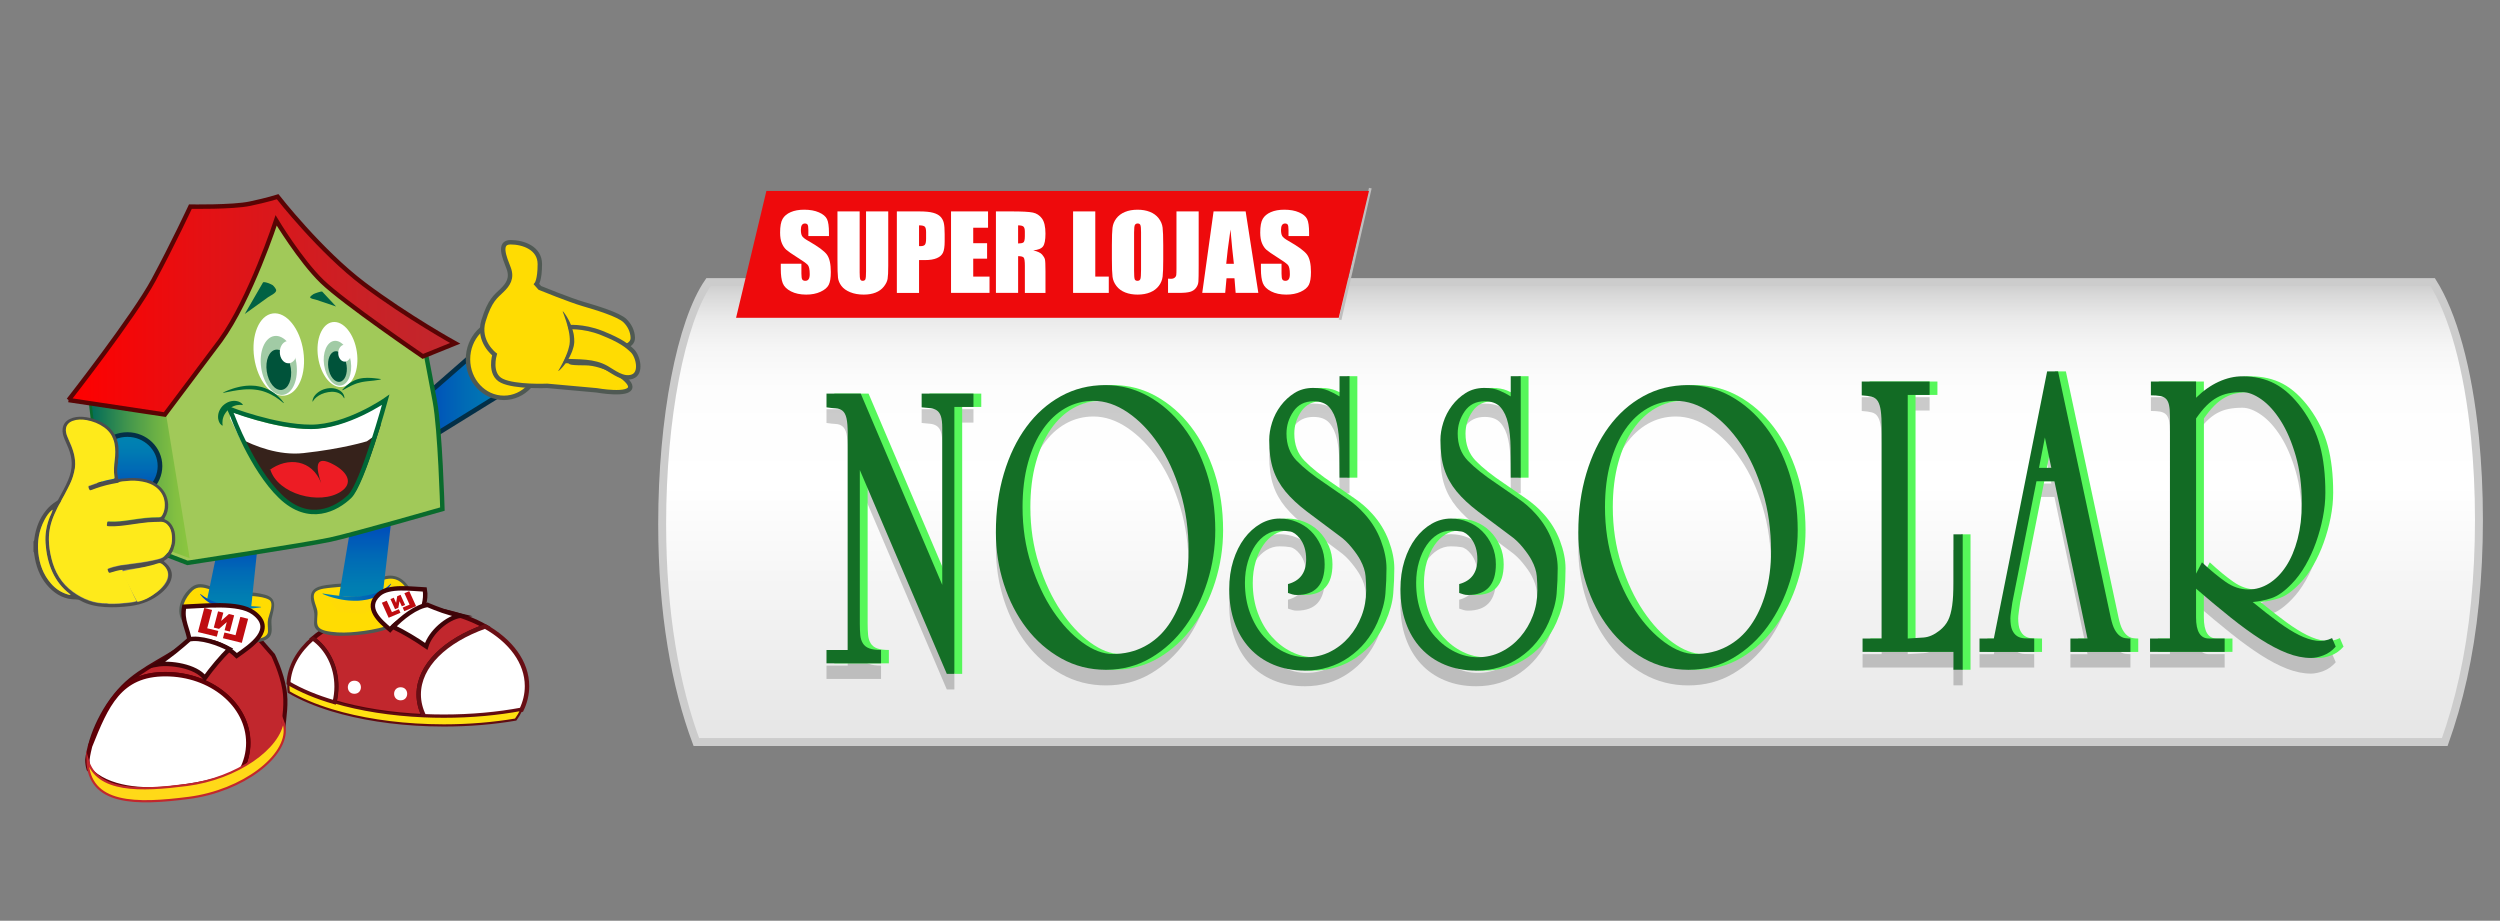 <?xml version="1.0" encoding="utf-8"?>
<!-- Generator: Adobe Illustrator 17.0.0, SVG Export Plug-In . SVG Version: 6.00 Build 0)  -->
<!DOCTYPE svg PUBLIC "-//W3C//DTD SVG 1.1//EN" "http://www.w3.org/Graphics/SVG/1.1/DTD/svg11.dtd">
<svg version="1.1" id="Camada_2" xmlns="http://www.w3.org/2000/svg" xmlns:xlink="http://www.w3.org/1999/xlink" x="0px" y="0px"
	 width="354.333px" height="130.5px" viewBox="0 0 354.333 130.5" enable-background="new 0 0 354.333 130.5" xml:space="preserve">
<rect x="0" y="0" width="354.333" height="130.5" fill="#808080" stroke="none"/>
<linearGradient id="SVGID_1_" gradientUnits="userSpaceOnUse" x1="665.581" y1="-955.047" x2="665.581" y2="-889.864" gradientTransform="matrix(1 0 0 -1 -442.98 -849.88)">
	<stop  offset="0.015" style="stop-color:#E6E6E6"/>
	<stop  offset="0.557" style="stop-color:#FFFFFF"/>
	<stop  offset="0.769" style="stop-color:#FDFDFD"/>
	<stop  offset="0.857" style="stop-color:#F6F6F6"/>
	<stop  offset="0.921" style="stop-color:#EAEAEA"/>
	<stop  offset="0.973" style="stop-color:#D8D8D8"/>
	<stop  offset="1" style="stop-color:#CCCCCC"/>
</linearGradient>
<path fill="url(#SVGID_1_)" stroke="#CCCCCC" stroke-width="1.124" stroke-miterlimit="10" d="M350.79,62.038
	c-0.978-9.889-3.164-17.559-5.997-22.054h-10.621H111.032h-10.621c-3.889,5.62-6.559,19.281-6.559,34.288
	c0,12.679,1.906,23.029,4.842,30.896h14.053h219.707h14.053c1.994-5.62,3.511-12.001,4.281-19.785
	c0.364-3.68,0.561-7.601,0.561-11.672C351.351,69.638,351.154,65.719,350.79,62.038z"/>
<g opacity="0.2">
	<path d="M121.994,58.001l11.554,27.11V62.873c0-0.725-0.064-1.279-0.193-1.662c-0.128-0.381-0.322-0.659-0.579-0.831
		c-0.258-0.172-0.566-0.277-0.924-0.316c-0.358-0.037-0.766-0.075-1.224-0.115v-1.948h7.344v1.892h-2.706v37.829h-1.073
		l-12.327-28.888v21.781c0,0.611,0.022,1.146,0.065,1.604c0.043,0.459,0.164,0.852,0.365,1.176c0.199,0.325,0.501,0.564,0.902,0.715
		c0.4,0.154,0.959,0.229,1.675,0.229v1.892h-7.731v-1.892h3.007V63.676c0-0.955-0.058-1.681-0.172-2.179
		c-0.115-0.495-0.3-0.851-0.558-1.06c-0.257-0.209-0.573-0.325-0.945-0.344c-0.372-0.019-0.816-0.066-1.331-0.144v-1.948
		C117.144,58.001,121.994,58.001,121.994,58.001z"/>
	<path d="M156.654,56.797c2.176,0,4.21,0.526,6.099,1.576c1.889,1.051,3.535,2.493,4.94,4.327c1.403,1.834,2.513,4.003,3.329,6.506
		c0.815,2.503,1.223,5.225,1.223,8.167c0,2.484-0.372,4.911-1.116,7.279c-0.745,2.37-1.79,4.481-3.135,6.334
		c-1.347,1.854-2.971,3.345-4.874,4.471c-1.905,1.126-4.031,1.69-6.378,1.69c-2.291,0-4.396-0.535-6.314-1.605
		c-1.918-1.07-3.565-2.502-4.94-4.298c-1.374-1.796-2.442-3.869-3.2-6.219c-0.759-2.35-1.139-4.806-1.139-7.365
		c0-3.018,0.38-5.797,1.139-8.339c0.759-2.541,1.819-4.738,3.179-6.592c1.36-1.853,2.993-3.304,4.896-4.356
		C152.266,57.323,154.363,56.797,156.654,56.797z M168.466,80.354c0-3.019-0.394-5.837-1.181-8.455
		c-0.789-2.616-1.825-4.871-3.114-6.763c-1.289-1.892-2.736-3.381-4.338-4.47c-1.605-1.089-3.222-1.634-4.853-1.634
		c-1.432,0-2.757,0.344-3.973,1.031c-1.217,0.688-2.276,1.682-3.179,2.98c-0.903,1.298-1.611,2.885-2.126,4.757
		c-0.515,1.873-0.773,3.975-0.773,6.305c0,2.865,0.408,5.569,1.224,8.109c0.816,2.542,1.854,4.748,3.114,6.621
		c1.26,1.873,2.641,3.352,4.145,4.442c1.503,1.089,2.927,1.634,4.273,1.634c1.66,0,3.163-0.352,4.51-1.06
		c1.346-0.708,2.475-1.71,3.392-3.009c0.916-1.299,1.625-2.839,2.126-4.614C168.215,84.452,168.466,82.495,168.466,80.354z"/>
	<path d="M191.272,55.536v14.387h-1.417c0-1.491-0.008-2.894-0.022-4.213c-0.016-1.318-0.128-2.465-0.344-3.439
		c-0.215-0.974-0.574-1.748-1.074-2.321c-0.501-0.573-1.253-0.858-2.255-0.858c-1.23,0-2.176,0.478-2.835,1.432
		c-0.659,0.956-0.988,2.007-0.988,3.153c0,1.567,0.48,2.846,1.439,3.84c0.959,0.993,2.327,2.083,4.102,3.267
		c1.031,0.725,2.025,1.413,2.985,2.063c0.958,0.65,1.811,1.395,2.556,2.235c1.001,1.11,1.768,2.36,2.297,3.756
		c0.529,1.395,0.795,2.702,0.795,3.926c0,1.145-0.051,2.34-0.151,3.582c-0.101,1.242-0.481,2.607-1.139,4.098
		c-0.916,2.062-2.276,3.716-4.08,4.958c-1.804,1.24-3.865,1.863-6.186,1.863c-1.632,0-3.114-0.278-4.446-0.832
		c-1.331-0.553-2.463-1.337-3.392-2.349c-0.931-1.012-1.647-2.226-2.147-3.639c-0.501-1.413-0.751-2.98-0.751-4.7
		c0-1.491,0.193-2.845,0.579-4.069c0.387-1.223,0.908-2.274,1.567-3.153c0.659-0.878,1.418-1.566,2.277-2.063
		c0.858-0.495,1.775-0.745,2.748-0.745c0.802,0,1.59,0.154,2.362,0.459c0.773,0.307,1.454,0.745,2.041,1.318
		c0.586,0.574,1.059,1.261,1.417,2.063s0.537,1.682,0.537,2.637c0,2.904-1.317,4.356-3.952,4.356c-0.229,0-0.437-0.028-0.624-0.085
		s-0.393-0.124-0.622-0.202v-1.261c1.718-0.459,2.576-1.624,2.576-3.495c0-1.223-0.3-2.216-0.902-2.98
		c-0.457-0.574-0.916-0.898-1.373-0.975c-0.459-0.075-0.96-0.115-1.503-0.115c-0.66,0-1.281,0.182-1.87,0.545
		c-0.588,0.363-1.102,0.869-1.546,1.518c-0.444,0.65-0.803,1.433-1.074,2.35c-0.272,0.917-0.408,1.912-0.408,2.979
		c0,1.567,0.243,3,0.73,4.299c0.485,1.299,1.137,2.408,1.955,3.324c0.815,0.917,1.745,1.635,2.792,2.15
		c1.044,0.516,2.125,0.773,3.243,0.773c1.203,0,2.319-0.257,3.349-0.773c1.032-0.516,1.926-1.213,2.685-2.093
		c0.76-0.878,1.353-1.881,1.782-3.009c0.431-1.126,0.645-2.321,0.645-3.582c0-0.649-0.029-1.327-0.085-2.035
		c-0.059-0.707-0.3-1.461-0.73-2.264c-0.258-0.496-0.667-1.089-1.224-1.776c-0.557-0.688-1.139-1.242-1.739-1.662
		c-1.804-1.337-3.337-2.483-4.596-3.438s-2.284-1.912-3.07-2.866c-0.786-0.955-1.368-1.997-1.739-3.123
		c-0.373-1.127-0.559-2.513-0.559-4.155c0-0.803,0.136-1.635,0.409-2.494c0.271-0.858,0.679-1.651,1.223-2.378
		c0.544-0.725,1.196-1.327,1.955-1.805c0.76-0.477,1.639-0.717,2.643-0.717c0.83,0,1.538,0.124,2.125,0.372
		c0.587,0.249,1.124,0.526,1.611,0.831v-2.866L191.272,55.536L191.272,55.536z"/>
	<path d="M215.539,55.536v14.387h-1.417c0-1.491-0.008-2.894-0.022-4.213c-0.016-1.318-0.128-2.465-0.344-3.439
		c-0.215-0.974-0.574-1.748-1.074-2.321c-0.501-0.573-1.253-0.858-2.255-0.858c-1.23,0-2.176,0.478-2.835,1.432
		c-0.659,0.956-0.988,2.007-0.988,3.153c0,1.567,0.48,2.846,1.439,3.84c0.959,0.993,2.327,2.083,4.102,3.267
		c1.031,0.725,2.025,1.413,2.985,2.063c0.958,0.65,1.811,1.395,2.556,2.235c1.001,1.11,1.768,2.36,2.297,3.756
		c0.529,1.395,0.795,2.702,0.795,3.926c0,1.145-0.051,2.34-0.151,3.582c-0.101,1.242-0.481,2.607-1.139,4.098
		c-0.916,2.062-2.276,3.716-4.08,4.958c-1.804,1.24-3.865,1.863-6.186,1.863c-1.632,0-3.114-0.278-4.446-0.832
		c-1.331-0.553-2.463-1.337-3.392-2.349c-0.931-1.012-1.647-2.226-2.147-3.639c-0.501-1.413-0.751-2.98-0.751-4.7
		c0-1.491,0.193-2.845,0.579-4.069c0.387-1.223,0.908-2.274,1.567-3.153c0.659-0.878,1.418-1.566,2.277-2.063
		c0.858-0.495,1.775-0.745,2.748-0.745c0.802,0,1.59,0.154,2.362,0.459c0.773,0.307,1.454,0.745,2.041,1.318
		c0.586,0.574,1.059,1.261,1.417,2.063c0.358,0.802,0.537,1.682,0.537,2.637c0,2.904-1.317,4.356-3.952,4.356
		c-0.229,0-0.437-0.028-0.624-0.085s-0.393-0.124-0.622-0.202v-1.261c1.718-0.459,2.576-1.624,2.576-3.495
		c0-1.223-0.3-2.216-0.902-2.98c-0.457-0.574-0.916-0.898-1.373-0.975c-0.459-0.075-0.96-0.115-1.503-0.115
		c-0.66,0-1.281,0.182-1.87,0.545c-0.588,0.363-1.102,0.869-1.546,1.518c-0.444,0.65-0.803,1.433-1.074,2.35
		c-0.272,0.917-0.408,1.912-0.408,2.979c0,1.567,0.243,3,0.73,4.299c0.485,1.299,1.137,2.408,1.955,3.324
		c0.815,0.917,1.745,1.635,2.792,2.15c1.044,0.516,2.125,0.773,3.243,0.773c1.203,0,2.319-0.257,3.349-0.773
		c1.032-0.516,1.926-1.213,2.685-2.093c0.76-0.878,1.353-1.881,1.782-3.009c0.431-1.126,0.645-2.321,0.645-3.582
		c0-0.649-0.029-1.327-0.085-2.035c-0.059-0.707-0.3-1.461-0.73-2.264c-0.258-0.496-0.667-1.089-1.224-1.776
		s-1.139-1.242-1.739-1.662c-1.804-1.337-3.337-2.483-4.596-3.438c-1.259-0.955-2.284-1.912-3.07-2.866
		c-0.786-0.955-1.368-1.997-1.739-3.123c-0.373-1.127-0.559-2.513-0.559-4.155c0-0.803,0.136-1.635,0.409-2.494
		c0.271-0.858,0.679-1.651,1.223-2.378c0.544-0.725,1.196-1.327,1.955-1.805c0.76-0.477,1.639-0.717,2.643-0.717
		c0.83,0,1.538,0.124,2.125,0.372c0.587,0.249,1.124,0.526,1.611,0.831v-2.866L215.539,55.536L215.539,55.536z"/>
	<path d="M239.204,56.797c2.176,0,4.21,0.526,6.099,1.576c1.889,1.051,3.535,2.493,4.94,4.327c1.403,1.834,2.513,4.003,3.329,6.506
		c0.815,2.503,1.223,5.225,1.223,8.167c0,2.484-0.372,4.911-1.116,7.279c-0.745,2.37-1.79,4.481-3.135,6.334
		c-1.347,1.854-2.971,3.345-4.874,4.471c-1.905,1.126-4.031,1.69-6.379,1.69c-2.29,0-4.396-0.535-6.313-1.605
		c-1.918-1.07-3.565-2.502-4.94-4.298c-1.374-1.796-2.441-3.869-3.2-6.219c-0.76-2.35-1.139-4.806-1.139-7.365
		c0-3.018,0.38-5.797,1.139-8.339c0.759-2.541,1.817-4.738,3.178-6.592c1.36-1.853,2.991-3.304,4.896-4.356
		C234.816,57.323,236.914,56.797,239.204,56.797z M251.016,80.354c0-3.019-0.394-5.837-1.181-8.455
		c-0.789-2.616-1.825-4.871-3.114-6.763c-1.289-1.892-2.736-3.381-4.338-4.47c-1.604-1.089-3.222-1.634-4.854-1.634
		c-1.432,0-2.756,0.344-3.973,1.031c-1.218,0.688-2.277,1.682-3.179,2.98c-0.902,1.298-1.61,2.885-2.125,4.757
		c-0.516,1.873-0.773,3.975-0.773,6.305c0,2.865,0.408,5.569,1.224,8.109c0.815,2.542,1.853,4.748,3.114,6.621
		c1.259,1.872,2.641,3.352,4.144,4.442c1.503,1.09,2.927,1.634,4.273,1.634c1.66,0,3.163-0.352,4.51-1.06
		c1.346-0.708,2.475-1.71,3.392-3.009c0.916-1.299,1.625-2.839,2.126-4.614C250.765,84.452,251.016,82.495,251.016,80.354z"/>
</g>
<g opacity="0.2">
	<path d="M266.692,62.902c0-1.034-0.04-1.846-0.12-2.441c-0.079-0.593-0.218-1.052-0.418-1.379
		c-0.198-0.325-0.484-0.536-0.854-0.632c-0.371-0.095-0.848-0.162-1.431-0.2v-1.954h9.621v1.895h-3.101v34.524
		c0.767-0.038,1.524-0.085,2.266-0.143c0.742-0.059,1.497-0.392,2.266-1.006c0.53-0.421,0.927-0.899,1.192-1.436
		c0.265-0.535,0.457-1.235,0.577-2.097c0.12-0.862,0.179-1.934,0.179-3.217c0-1.281,0-2.881,0-4.796v-2.068h1.312v19.186h-1.312
		V94.61h-12.881v-1.896h2.703V62.902H266.692z"/>
	<path d="M290.146,54.86h1.551l7.473,34.927c0.161,0.728,0.346,1.283,0.557,1.666c0.212,0.383,0.443,0.67,0.696,0.862
		c0.253,0.192,0.511,0.306,0.775,0.344c0.265,0.039,0.517,0.058,0.755,0.058v1.896h-8.507v-1.896h2.424l-4.69-22.288h-2.545
		l-3.419,17.176c-0.053,0.346-0.113,0.758-0.178,1.235c-0.066,0.48-0.1,0.814-0.1,1.006c0,0.728,0.085,1.283,0.258,1.666
		c0.172,0.383,0.403,0.67,0.696,0.862c0.292,0.192,0.649,0.297,1.074,0.316c0.423,0.02,0.874,0.028,1.351,0.028v1.896h-7.752v-1.896
		h2.028L290.146,54.86z M289.828,64.224l-0.835,4.308h1.749L289.828,64.224z"/>
	<path d="M304.855,56.296h6.4v2.298c1.007-0.996,2.073-1.752,3.2-2.269c1.127-0.517,2.246-0.775,3.359-0.775
		c1.749,0,3.294,0.354,4.632,1.062c1.338,0.709,2.605,1.867,3.797,3.475c1.219,1.685,2.081,3.467,2.584,5.342
		c0.504,1.877,0.756,4.079,0.756,6.606c0,1.149-0.12,2.327-0.358,3.532c-0.239,1.207-0.564,2.385-0.975,3.533
		c-0.411,1.149-0.907,2.232-1.491,3.246s-1.232,1.886-1.948,2.613c-1.034,1.073-1.995,1.752-2.883,2.04
		c-0.888,0.287-1.769,0.47-2.644,0.545c1.352,1.112,2.564,2.059,3.637,2.843c1.074,0.785,2.053,1.399,2.942,1.839
		c0.888,0.44,1.71,0.709,2.465,0.804c0.755,0.096,1.491-0.028,2.206-0.373l0.517,1.207c-0.504,0.575-1.081,0.986-1.73,1.234
		c-0.65,0.249-1.239,0.374-1.77,0.374c-1.086,0-2.219-0.23-3.398-0.69c-1.18-0.46-2.424-1.11-3.737-1.953
		c-1.312-0.843-2.723-1.868-4.234-3.073c-1.51-1.206-3.154-2.575-4.928-4.107v4.079c0,1.991,0.609,2.986,1.827,2.986h2.227v1.896
		h-10.575v-1.896h2.822V61.236c0-0.689-0.047-1.235-0.138-1.637c-0.093-0.402-0.246-0.699-0.457-0.892
		c-0.212-0.19-0.491-0.316-0.835-0.373c-0.346-0.058-0.769-0.086-1.271-0.086L304.855,56.296L304.855,56.296z M312.089,81.916
		c1.193,1.112,2.306,2.03,3.34,2.758s2.12,1.091,3.259,1.091c1.033,0,2.008-0.288,2.922-0.862c0.915-0.575,1.717-1.388,2.406-2.441
		c0.689-1.053,1.232-2.335,1.63-3.85c0.396-1.512,0.596-3.187,0.596-5.026c0-2.527-0.285-4.777-0.854-6.75
		c-0.57-1.971-1.278-3.627-2.126-4.968c-0.849-1.339-1.763-2.355-2.743-3.045c-0.981-0.69-1.883-1.034-2.703-1.034
		c-0.715,0-1.364,0.058-1.948,0.172c-0.583,0.115-1.132,0.317-1.649,0.604c-0.517,0.287-1.013,0.671-1.491,1.15
		c-0.478,0.48-0.968,1.083-1.471,1.81v22L312.089,81.916z"/>
</g>
<g>
	<g>
		<g>
			<path fill="#C1272D" stroke="#4F0309" stroke-width="0.587" stroke-miterlimit="10" d="M40.314,97.715
				c-0.4-2.396-1.6-4.846-1.6-4.846l-2.159-2.476h-8.928c-3.48,2.77-7.401,4.115-10.186,6.946c-1.55,1.575-2.77,3.488-3.663,5.477
				c-0.421,0.936-0.778,1.913-1.013,2.91c2.32-5.809,4.186-10.189,10.678-10.189s11.754,4.367,11.754,9.746
				c0,1.382-0.35,2.701-0.978,3.892c0.026-0.013,0.052-0.023,0.078-0.036c2.3-1.176,5.475-2.81,5.801-5.64
				C40.317,101.6,40.632,99.622,40.314,97.715z"/>
			<path fill="#FFFFFF" stroke="#600007" stroke-width="0.629" stroke-miterlimit="10" d="M23.442,95.55
				c-6.491,0-8.358,4.392-10.678,10.201c-0.085,0.363-0.303,1.187-0.38,1.932c0.001,0.456,0.068,0.899,0.194,1.33
				c2.679,2.881,7.816,3.127,11.458,2.715c3.518-0.397,7.012-0.949,10.181-2.55c0.627-1.191,0.978-2.506,0.978-3.889
				C35.197,99.91,29.934,95.55,23.442,95.55z"/>
			<path fill="#FFD918" stroke="#C1272D" stroke-width="0.315" stroke-miterlimit="10" d="M26.482,111.253
				c-6.569,0.843-12.769,1.043-14.084-3.6c0.122,6.521,6.998,6.381,14.336,5.439c7.706-0.988,14.153-5.98,13.595-10.04
				c-0.044-0.318-0.129-0.626-0.246-0.924C39.669,105.991,33.618,110.338,26.482,111.253z"/>
		</g>
		<path fill="#C1272D" stroke="#4F0309" stroke-width="0.629" stroke-miterlimit="10" d="M47.669,97.314
			c0,0.771-0.097,1.516-0.274,2.221c3.664,1.075,8.002,1.781,12.705,1.982c-0.489-0.984-0.756-2.02-0.756-3.092
			c0-4.064,3.761-7.628,9.414-9.641c-2.955-1.661-6.786-2.665-10.975-2.665c-5.484,0-10.357,1.719-13.447,4.382
			C46.333,91.894,47.669,94.423,47.669,97.314z"/>
		<path fill="#FFFFFF" stroke="#680E14" stroke-width="0.629" stroke-miterlimit="10" d="M59.344,98.427
			c0,1.073,0.268,2.109,0.756,3.092c0.92,0.04,1.854,0.061,2.8,0.061c3.926,0,7.652-0.351,11.015-0.979
			c0.506-1.057,0.781-2.182,0.781-3.35c0-3.39-2.305-6.423-5.938-8.464C63.104,90.798,59.344,94.362,59.344,98.427z"/>
		<path fill="#FFE112" stroke="#600C12" stroke-width="0.315" stroke-miterlimit="10" d="M62.9,101.579
			c-0.946,0-1.879-0.021-2.8-0.061c-4.703-0.202-9.041-0.908-12.705-1.982c-2.527-0.742-4.731-1.659-6.509-2.709
			c-0.009,0.141-0.016,0.281-0.016,0.424c0,0.281,0.021,0.558,0.052,0.835c1.685,0.991,3.748,1.864,6.106,2.581
			c3.935,1.195,8.685,1.956,13.84,2.116c0.671,0.021,1.347,0.035,2.031,0.035c3.607,0,7.047-0.296,10.19-0.831
			c0.32-0.446,0.596-0.909,0.824-1.384C70.552,101.227,66.826,101.579,62.9,101.579z"/>
		<path fill="#FFFFFF" stroke="#600C12" stroke-width="0.55" stroke-miterlimit="10" d="M47.669,97.314
			c0-2.891-1.336-5.422-3.334-6.812c-2.051,1.768-3.315,3.951-3.45,6.324c1.778,1.05,3.981,1.968,6.509,2.709
			C47.572,98.831,47.669,98.086,47.669,97.314z"/>
		<g>
			<path fill="#FFDC02" d="M51.401,82.874c-1.279,0-6.29,0-6.93,0.928c-0.64,0.721,0.32,2.37,0.32,3.195
				c0,1.752-0.426,2.164,1.6,2.679c3.518,0.824,15.352-0.824,11.194-6.596c-2.132-2.885-4.051-0.103-6.396-0.206"/>
			<g>
				<path fill="#4F5953" d="M51.401,82.642c-1.735,0-3.48,0.031-5.197,0.283c-1.626,0.238-2.453,0.813-2.044,2.497
					c0.128,0.526,0.351,1.031,0.391,1.574c0.031,0.43-0.035,0.872-0.037,1.305c-0.003,0.583,0.254,0.972,0.775,1.25
					c1.191,0.635,2.82,0.59,4.131,0.536c2.819-0.113,6.656-0.667,8.576-2.901c0.77-0.896,0.878-2.09,0.412-3.146
					c-0.761-1.722-2.154-2.901-4.121-2.293c-1.049,0.325-1.962,0.895-3.099,0.895c-0.31,0-0.31,0.464,0,0.464
					c1.7,0,3.458-1.643,5.109-0.899c1.432,0.645,2.354,2.826,1.652,4.213c-1.159,2.291-5.029,2.869-7.336,3.117
					c-1.204,0.13-2.451,0.174-3.654,0.01c-0.617-0.084-1.675-0.235-1.917-0.87c-0.243-0.639,0.051-1.465-0.07-2.139
					c-0.133-0.744-0.974-2.188-0.132-2.748c0.564-0.375,1.469-0.422,2.123-0.499c1.47-0.171,2.961-0.184,4.44-0.184
					C51.71,83.106,51.71,82.642,51.401,82.642L51.401,82.642z"/>
			</g>
		</g>
		<g>
			<path fill="#FFDC02" d="M32.123,84.108c1.174,0,5.775,0,6.363,0.907c0.588,0.705-0.293,2.316-0.293,3.122
				c0,1.712,0.391,2.114-1.469,2.618c-3.23,0.805-14.096-0.805-10.278-6.445c1.957-2.82,3.72-0.101,5.873-0.201"/>
			<g>
				<path fill="#4F5953" d="M32.123,84.34c1.341,0,2.682,0.031,4.016,0.173c0.656,0.069,1.384,0.162,1.971,0.476
					c0.803,0.429,0.046,2.05-0.103,2.696c-0.133,0.578-0.018,1.192-0.023,1.779c-0.006,0.828-1.003,1.018-1.69,1.142
					c-1.099,0.199-2.27,0.123-3.374,0.013c-2.279-0.228-5.55-0.87-6.763-2.993c-0.756-1.323,0.14-2.979,1.128-3.921
					c1.342-1.278,3.484,0.631,5.033,0.634c0.31,0.001,0.31-0.463,0-0.464c-1.662-0.003-3.554-1.904-5.151-0.669
					c-1.194,0.924-2.025,2.561-1.668,4.049c0.654,2.728,4.863,3.518,7.222,3.805c1.328,0.161,2.755,0.224,4.067-0.083
					c0.598-0.14,1.313-0.376,1.575-0.963c0.327-0.729-0.018-1.66,0.159-2.43c0.34-1.481,0.856-2.81-1.001-3.307
					c-1.681-0.449-3.552-0.4-5.282-0.403c-0.038,0-0.078,0-0.115,0C31.814,83.877,31.814,84.34,32.123,84.34L32.123,84.34z"/>
			</g>
		</g>
		
			<linearGradient id="SVGID_2_" gradientUnits="userSpaceOnUse" x1="240.311" y1="1474.151" x2="240.311" y2="1461.707" gradientTransform="matrix(1 0 0 1 -188.64 -1388.34)">
			<stop  offset="0.006" style="stop-color:#0084B1"/>
			<stop  offset="0.228" style="stop-color:#007DB2"/>
			<stop  offset="0.55" style="stop-color:#006AB5"/>
			<stop  offset="0.93" style="stop-color:#004BBB"/>
			<stop  offset="1" style="stop-color:#0044BC"/>
		</linearGradient>
		<path fill="url(#SVGID_2_)" d="M49.749,74.372l-1.912,11.402c2.236-0.434,4.396-1.075,6.455-1.902l1.215-10.506L49.749,74.372z"/>
		
			<linearGradient id="SVGID_3_" gradientUnits="userSpaceOnUse" x1="221.621" y1="1475.233" x2="221.621" y2="1464.567" gradientTransform="matrix(1 0 0 1 -188.64 -1388.34)">
			<stop  offset="0.006" style="stop-color:#0084B1"/>
			<stop  offset="0.228" style="stop-color:#007DB2"/>
			<stop  offset="0.55" style="stop-color:#006AB5"/>
			<stop  offset="0.93" style="stop-color:#004BBB"/>
			<stop  offset="1" style="stop-color:#0044BC"/>
		</linearGradient>
		<path fill="url(#SVGID_3_)" d="M30.878,77.619l-1.55,7.487c2.015,0.564,4.104,0.958,6.252,1.162l1.054-10.042L30.878,77.619z"/>
		<g>
			<path fill="#FFDA05" d="M55.743,82.744c-2.439,2.511-6.612,1.926-9.701,1.404l1.892,2.6l3.609,0.248l4.199-2.126
				C55.743,84.87,55.743,82.744,55.743,82.744z"/>
		</g>
		<g>
			
				<linearGradient id="SVGID_4_" gradientUnits="userSpaceOnUse" x1="636.378" y1="1473.304" x2="646.382" y2="1471.917" gradientTransform="matrix(1 0 0 1 -590.64 -1388.34)">
				<stop  offset="0.006" style="stop-color:#0084B1"/>
				<stop  offset="0.228" style="stop-color:#007DB2"/>
				<stop  offset="0.55" style="stop-color:#006AB5"/>
				<stop  offset="0.93" style="stop-color:#004BBB"/>
				<stop  offset="1" style="stop-color:#0044BC"/>
			</linearGradient>
			<path fill="url(#SVGID_4_)" d="M55.446,82.767c0,0-0.022,0.033-0.063,0.097c-0.043,0.062-0.1,0.159-0.182,0.271
				c-0.041,0.056-0.084,0.122-0.137,0.188c-0.058,0.066-0.127,0.131-0.198,0.204c-0.074,0.074-0.152,0.152-0.236,0.235
				c-0.086,0.08-0.187,0.142-0.287,0.221c-0.103,0.073-0.207,0.159-0.323,0.231c-0.119,0.068-0.244,0.135-0.373,0.204
				c-0.128,0.075-0.266,0.134-0.408,0.192c-0.141,0.061-0.29,0.118-0.442,0.167c-0.306,0.085-0.622,0.197-0.953,0.237
				c-0.329,0.066-0.664,0.089-1,0.125c-0.334,0.004-0.669,0.016-0.996-0.001c-0.328-0.001-0.645-0.053-0.951-0.083
				c-0.306-0.036-0.599-0.093-0.873-0.149c-0.275-0.055-0.533-0.118-0.767-0.186c-0.236-0.061-0.45-0.13-0.637-0.194
				c-0.189-0.06-0.35-0.122-0.484-0.174c-0.134-0.048-0.236-0.099-0.308-0.127c-0.07-0.031-0.108-0.047-0.108-0.047l0.011-0.061
				c0,0,0.158,0.026,0.434,0.068c0.276,0.043,0.67,0.105,1.145,0.166c0.474,0.064,1.031,0.122,1.627,0.161
				c0.298,0.014,0.607,0.033,0.92,0.031c0.314,0.009,0.631-0.011,0.949-0.022c0.316-0.028,0.635-0.042,0.943-0.096
				c0.311-0.036,0.61-0.11,0.899-0.175c0.144-0.036,0.281-0.085,0.419-0.126c0.137-0.041,0.271-0.084,0.393-0.141
				c0.125-0.053,0.246-0.103,0.365-0.153c0.116-0.052,0.221-0.119,0.325-0.173c0.103-0.058,0.205-0.108,0.294-0.167
				c0.087-0.061,0.17-0.121,0.248-0.175c0.078-0.055,0.151-0.106,0.219-0.154c0.064-0.053,0.12-0.105,0.171-0.151
				c0.204-0.184,0.322-0.291,0.322-0.291L55.446,82.767z"/>
		</g>
		<g>
			
				<linearGradient id="SVGID_5_" gradientUnits="userSpaceOnUse" x1="627.619" y1="1474.969" x2="618.699" y2="1473.122" gradientTransform="matrix(1 0 0 1 -590.64 -1388.34)">
				<stop  offset="0.006" style="stop-color:#0084B1"/>
				<stop  offset="0.228" style="stop-color:#007DB2"/>
				<stop  offset="0.55" style="stop-color:#006AB5"/>
				<stop  offset="0.93" style="stop-color:#004BBB"/>
				<stop  offset="1" style="stop-color:#0044BC"/>
			</linearGradient>
			<path fill="url(#SVGID_5_)" d="M28.407,84.193c0,0,0.031,0.021,0.088,0.06c0.056,0.04,0.145,0.094,0.246,0.173
				c0.051,0.038,0.108,0.081,0.171,0.127c0.066,0.036,0.134,0.079,0.206,0.122c0.144,0.085,0.296,0.182,0.485,0.269
				c0.09,0.045,0.185,0.091,0.283,0.14c0.103,0.038,0.206,0.083,0.313,0.125c0.053,0.021,0.105,0.044,0.16,0.066
				c0.057,0.016,0.115,0.033,0.173,0.05c0.118,0.031,0.23,0.078,0.348,0.113c0.246,0.059,0.494,0.12,0.757,0.167
				c0.256,0.061,0.53,0.083,0.798,0.122c0.273,0.028,0.544,0.066,0.818,0.074c0.272,0.016,0.543,0.038,0.806,0.048
				c0.264,0.004,0.521,0.023,0.766,0.03c0.245,0.002,0.479,0.019,0.697,0.027c0.434,0.017,0.801,0.042,1.06,0.065
				c0.129,0.009,0.232,0.026,0.301,0.033c0.069,0.009,0.107,0.013,0.107,0.013l0.009,0.058c0,0-0.143,0.02-0.395,0.055
				c-0.252,0.033-0.611,0.083-1.044,0.127c-0.433,0.048-0.941,0.088-1.486,0.108c-0.273,0.005-0.555,0.013-0.842,0
				c-0.287-0.001-0.578-0.033-0.869-0.055c-0.288-0.046-0.578-0.08-0.857-0.153c-0.283-0.054-0.55-0.151-0.81-0.232
				c-0.127-0.049-0.25-0.104-0.371-0.155c-0.061-0.026-0.12-0.051-0.179-0.076c-0.056-0.031-0.111-0.061-0.167-0.091
				c-0.109-0.061-0.216-0.12-0.318-0.176c-0.095-0.067-0.188-0.132-0.276-0.195c-0.183-0.118-0.327-0.256-0.457-0.375
				c-0.065-0.059-0.125-0.115-0.182-0.167c-0.048-0.057-0.093-0.109-0.134-0.157c-0.161-0.189-0.254-0.297-0.254-0.297
				L28.407,84.193z"/>
		</g>
		<path fill="#FFFFFF" stroke="#3F0408" stroke-width="0.629" stroke-miterlimit="10" d="M26.881,90.912
			c-0.203-1.744-1.174-2.969-0.773-4.921c2.706-0.086,7.705-0.726,9.835,0.846c3.19,2.357-0.392,4.703-2.399,6.115
			c-1.756-1.704-4.516-2.757-6.877-1.628"/>
		<path fill="#FFFFFF" stroke="#3F0408" stroke-width="0.629" stroke-miterlimit="10" d="M59.695,87.574
			c0.135-1.427,0.778-2.429,0.513-4.025c-1.794-0.07-5.107-0.595-6.519,0.692c-2.114,1.927,0.259,3.847,1.59,5.002
			c1.163-1.394,2.993-2.256,4.557-1.332"/>
		<path fill="#FFFFFF" stroke="#3F0408" stroke-width="0.629" stroke-miterlimit="10" d="M60.747,85.733
			c-1.719,0.124-3.932,1.936-5.021,3.119c1.485,0.706,3.315,1.802,4.683,2.759c0.611-2.015,2.971-4.067,4.85-4.344
			c-2.023-0.455-3.055-0.873-4.825-1.597"/>
		<path fill="#FFFFFF" stroke="#3F0408" stroke-width="0.629" stroke-miterlimit="10" d="M26.712,90.648
			c1.665-0.431,4.373,0.573,5.804,1.343c-1.162,1.14-2.515,2.758-3.48,4.099c-1.266-1.706-4.966-2.235-6.834-1.897
			c1.755-1.075,3.359-2.456,4.783-3.703"/>
		<g>
			<g>
				<path fill="#BF0C10" d="M33.381,90.032l-1.571-0.385l-0.212,0.808l2.676,0.657l0.895-3.409l-1.105-0.272L33.381,90.032z"/>
			</g>
			<g>
				<path fill="#BF0C10" d="M29.371,89.047l1.571,0.385l-0.212,0.808l-2.676-0.657l0.895-3.409l1.105,0.272L29.371,89.047z"/>
			</g>
			<g>
				<path fill="#BF0C10" d="M30.301,88.95l0.746,0.183l1.093-0.963l-0.303,1.156l0.746,0.183l0.605-2.3l-0.746-0.183l-1.099,0.982
					l0.31-1.176l-0.746-0.183L30.301,88.95z"/>
			</g>
		</g>
		<g>
			<g>
				<path fill="#BF0C10" d="M58.052,85.7l-0.981,0.416l0.229,0.505l1.671-0.708l-0.965-2.128l-0.689,0.291L58.052,85.7z"/>
			</g>
			<g>
				<path fill="#BF0C10" d="M55.548,86.76l0.981-0.416l0.229,0.505l-1.671,0.708l-0.965-2.128l0.69-0.292L55.548,86.76z"/>
			</g>
			<g>
				<path fill="#BF0C10" d="M55.992,86.344l0.466-0.197l0.166-0.931l0.328,0.722l0.466-0.197l-0.651-1.436L56.3,84.503l-0.16,0.944
					l-0.333-0.734l-0.466,0.198L55.992,86.344z"/>
			</g>
		</g>
		<g>
			<g>
				<path fill="#FFFFFF" d="M50.228,98.333c1.237,0,1.237-1.855,0-1.855S48.991,98.333,50.228,98.333L50.228,98.333z"/>
			</g>
		</g>
		<g>
			<g>
				<path fill="#FFFFFF" d="M56.784,99.261c1.237,0,1.237-1.855,0-1.855C55.547,97.405,55.547,99.261,56.784,99.261L56.784,99.261z"
					/>
			</g>
		</g>
	</g>
	<g>
		
			<linearGradient id="SVGID_6_" gradientUnits="userSpaceOnUse" x1="247.397" y1="1442.57" x2="263.093" y2="1442.57" gradientTransform="matrix(1 0 0 1 -188.64 -1388.34)">
			<stop  offset="0" style="stop-color:#0044BC"/>
			<stop  offset="0.07" style="stop-color:#004BBB"/>
			<stop  offset="0.45" style="stop-color:#006AB5"/>
			<stop  offset="0.772" style="stop-color:#007DB2"/>
			<stop  offset="0.994" style="stop-color:#0084B1"/>
		</linearGradient>
		<path fill="url(#SVGID_6_)" stroke="#032F47" stroke-width="0.66" stroke-miterlimit="10" d="M59.009,57.232L70.706,47.01
			l3.747,6.708l-12.378,7.666c0,0-2.498,0.533-3.066-1.384C58.442,58.083,59.009,57.232,59.009,57.232z"/>
		
			<ellipse fill="#FFDC02" stroke="#4F5953" stroke-width="0.629" stroke-miterlimit="10" cx="71.42" cy="50.92" rx="5.091" ry="5.468"/>
	</g>
	<g>
		<path fill="#A1C959" stroke="#096B2C" stroke-width="0.629" stroke-miterlimit="10" d="M12.701,55.357l2.345,19.993l11.514,4.431
			c0,0,16.952-2.577,20.256-3.298c3.305-0.722,15.885-4.329,15.885-4.329s-0.32-11.233-1.066-15.253
			c-0.746-4.02-1.492-7.832-1.492-7.832L38.608,29.284L12.701,55.357z"/>
		
			<linearGradient id="SVGID_7_" gradientUnits="userSpaceOnUse" x1="201.341" y1="1455.267" x2="215.52" y2="1455.267" gradientTransform="matrix(1 0 0 1 -188.64 -1388.34)">
			<stop  offset="0.006" style="stop-color:#006B59"/>
			<stop  offset="0.042" style="stop-color:#076F58"/>
			<stop  offset="0.368" style="stop-color:#40944D"/>
			<stop  offset="0.648" style="stop-color:#69AF45"/>
			<stop  offset="0.868" style="stop-color:#83C041"/>
			<stop  offset="1" style="stop-color:#8CC63F"/>
		</linearGradient>
		<polygon fill="url(#SVGID_7_)" points="12.701,54.739 23.255,57.007 26.881,79.115 15.047,74.732 		"/>
		
			<linearGradient id="SVGID_8_" gradientUnits="userSpaceOnUse" x1="198.356" y1="1431.659" x2="253.153" y2="1431.659" gradientTransform="matrix(1 0 0 1 -188.64 -1388.34)">
			<stop  offset="0.006" style="stop-color:#FF0000"/>
			<stop  offset="0.355" style="stop-color:#E41114"/>
			<stop  offset="0.757" style="stop-color:#CA2126"/>
			<stop  offset="1" style="stop-color:#C1272D"/>
		</linearGradient>
		<path fill="url(#SVGID_8_)" stroke="#590404" stroke-width="0.629" stroke-miterlimit="10" d="M9.716,56.698
			c0,0,9.275-11.852,12.047-17.005c2.772-5.153,5.224-10.409,5.224-10.409s5.97,0.103,8.422-0.412
			c2.453-0.516,3.944-0.993,3.944-0.993s6.077,7.794,12.26,12.432s12.9,8.348,12.9,8.348l-4.584,1.855
			c0,0-11.194-7.626-14.285-10.615c-3.091-2.989-6.503-8.657-6.503-8.657s-3.625,11.13-7.889,17.005l-7.889,10.511L9.716,56.698"/>
	</g>
	<g>
		<g>
			<path fill="#FFFFFF" d="M38.658,44.427c1.921-0.264,3.861,2.128,4.333,5.342c0.472,3.214-0.703,6.034-2.624,6.296
				c-1.921,0.263-3.861-2.128-4.333-5.342C35.562,47.509,36.737,44.691,38.658,44.427z"/>
			<path fill="#FFFFFF" d="M47.154,45.65c1.517-0.208,3.05,1.681,3.422,4.218c0.372,2.538-0.555,4.765-2.072,4.973
				c-1.518,0.208-3.05-1.681-3.422-4.218C44.709,48.085,45.637,45.859,47.154,45.65z"/>
			<g>
				<path fill="#A1CBA5" d="M38.9,47.622c1.377-0.189,2.768,1.525,3.106,3.829c0.338,2.304-0.504,4.324-1.88,4.514
					c-1.377,0.189-2.768-1.525-3.106-3.829C36.682,49.83,37.524,47.811,38.9,47.622z"/>
				<path fill="#00533A" d="M39.095,49.56c0.942-0.13,1.892,1.043,2.123,2.617c0.231,1.575-0.344,2.956-1.286,3.085
					c-0.942,0.13-1.892-1.043-2.123-2.617C37.578,51.07,38.153,49.688,39.095,49.56z"/>
				<ellipse fill="#FFFFFF" cx="40.869" cy="49.908" rx="1.211" ry="1.585"/>
			</g>
			<g>
				<path fill="#A1CBA5" d="M47.364,48.316c1.045-0.143,2.1,1.158,2.357,2.907c0.256,1.749-0.382,3.282-1.427,3.427
					c-1.045,0.143-2.1-1.158-2.357-2.907C45.679,49.994,46.318,48.459,47.364,48.316z"/>
				<path fill="#00533A" d="M47.511,49.788c0.714-0.098,1.436,0.792,1.612,1.987c0.176,1.195-0.261,2.245-0.976,2.342
					c-0.714,0.098-1.436-0.792-1.612-1.987C46.36,50.935,46.796,49.885,47.511,49.788z"/>
				<ellipse fill="#FFFFFF" cx="48.857" cy="50.053" rx="0.918" ry="1.203"/>
			</g>
		</g>
		<g>
			<path fill="#006837" d="M31.637,55.627c0,0,0.033-0.016,0.095-0.046c0.062-0.028,0.152-0.077,0.27-0.125
				c0.116-0.051,0.258-0.113,0.424-0.174c0.165-0.064,0.352-0.137,0.562-0.198c0.104-0.033,0.214-0.067,0.325-0.103
				c0.114-0.033,0.234-0.06,0.356-0.091c0.244-0.063,0.509-0.118,0.785-0.158c0.278-0.034,0.568-0.081,0.867-0.079
				c0.149-0.009,0.301,0,0.454,0.005c0.152,0.004,0.306,0.009,0.46,0.031c0.308,0.035,0.608,0.108,0.903,0.179
				c0.291,0.09,0.571,0.192,0.828,0.318c0.266,0.108,0.492,0.265,0.712,0.398c0.218,0.137,0.4,0.296,0.574,0.432
				c0.167,0.144,0.308,0.29,0.433,0.414c0.13,0.121,0.218,0.251,0.301,0.346c0.082,0.097,0.138,0.18,0.179,0.234
				c0.041,0.054,0.062,0.083,0.062,0.083l-0.038,0.041c0,0-0.109-0.088-0.301-0.244c-0.098-0.075-0.207-0.178-0.35-0.273
				c-0.141-0.098-0.298-0.212-0.474-0.33c-0.184-0.105-0.375-0.233-0.592-0.344c-0.219-0.105-0.444-0.229-0.695-0.317
				c-0.244-0.106-0.511-0.175-0.777-0.254c-0.273-0.057-0.551-0.12-0.834-0.144c-0.14-0.022-0.282-0.032-0.423-0.038
				c-0.141-0.008-0.282-0.02-0.422-0.014c-0.14,0.003-0.279-0.001-0.417,0.006c-0.137,0.009-0.272,0.017-0.406,0.027
				c-0.266,0.027-0.523,0.051-0.766,0.089c-0.243,0.035-0.472,0.071-0.682,0.11c-0.422,0.075-0.771,0.147-1.018,0.197
				c-0.245,0.05-0.385,0.079-0.385,0.079L31.637,55.627z"/>
		</g>
		<g>
			<path fill="#006837" d="M53.966,53.776c0,0-0.025,0.006-0.07,0.016c-0.046,0.009-0.113,0.031-0.197,0.044
				c-0.17,0.033-0.409,0.072-0.689,0.102c-0.141,0.015-0.291,0.036-0.446,0.047c-0.157,0.013-0.318,0.039-0.481,0.049
				c-0.081,0.009-0.163,0.019-0.246,0.03c-0.083,0.014-0.163,0.029-0.246,0.036c-0.084,0.007-0.163,0.028-0.245,0.041
				c-0.083,0.013-0.162,0.032-0.241,0.055c-0.162,0.028-0.318,0.078-0.471,0.124c-0.074,0.031-0.15,0.056-0.226,0.08
				c-0.078,0.021-0.147,0.059-0.221,0.087c-0.145,0.058-0.284,0.127-0.422,0.187c-0.132,0.068-0.259,0.136-0.383,0.194
				c-0.115,0.068-0.228,0.127-0.329,0.179c-0.101,0.056-0.189,0.103-0.262,0.143c-0.073,0.042-0.137,0.068-0.179,0.089
				c-0.043,0.02-0.065,0.031-0.065,0.031l-0.043-0.036c0,0,0.063-0.068,0.172-0.187c0.056-0.058,0.118-0.135,0.201-0.212
				c0.083-0.078,0.177-0.164,0.278-0.259c0.11-0.085,0.226-0.184,0.357-0.278c0.135-0.087,0.271-0.19,0.429-0.27
				c0.152-0.09,0.321-0.16,0.491-0.235c0.177-0.061,0.355-0.126,0.54-0.165c0.092-0.025,0.185-0.041,0.279-0.053
				c0.093-0.013,0.186-0.031,0.279-0.036c0.186-0.019,0.369-0.026,0.546-0.027c0.177,0.001,0.348,0.004,0.51,0.016
				c0.161,0.009,0.314,0.021,0.455,0.036c0.281,0.026,0.513,0.06,0.676,0.081c0.162,0.021,0.255,0.034,0.255,0.034L53.966,53.776z"
				/>
		</g>
	</g>
	<g>
		<path fill="#006244" d="M34.69,44.505c0,0,2.545-4.4,2.58-4.46c0.128-0.221,1.263,0.264,1.396,0.385
			c0.155,0.142,0.494,0.53,0.479,0.741c-0.03,0.401-0.872,0.75-1.16,0.961c-0.93,0.682-1.872,1.348-2.808,2.023
			C35.013,44.272,34.851,44.388,34.69,44.505z"/>
		<path fill="#006244" d="M47.632,43.441c0,0-1.931-2.076-1.958-2.105c-0.097-0.104-1.126,0.272-1.249,0.35
			c-0.145,0.092-0.47,0.333-0.471,0.444c-0.001,0.21,0.713,0.308,0.951,0.39c0.769,0.266,1.55,0.522,2.325,0.783
			C47.364,43.352,47.499,43.397,47.632,43.441z"/>
	</g>
	<g>
		<path fill="#36221B" d="M49.846,70.297c1.201-1.148,2.987-6.421,4.144-10.167l-8.133,2.365l-12.525-2.128
			c1.092,2.5,3.357,7.096,6.321,9.929C43.883,74.339,47.937,72.121,49.846,70.297z"/>
		<path fill="#FFFFFF" d="M43.895,60.807c-5.117,0-11.29-2.54-11.29-2.54v1c0,0,0.608,1.187,1.384,2.862
			c2.102,1.114,5.558,2.469,9.008,2.092c5.651-0.618,8.999-1.674,8.999-1.674l1.266-0.892c0.805-2.576,1.305-4.685,1.305-4.685
			S49.013,60.807,43.895,60.807z"/>
		<path fill="#ED1C24" d="M38.157,66.652c2.632-1.962,6.107-1.512,7.368,1.837c-0.679-2.005-1.111-4.256,1.869-2.586
			c1.89,1.06,2.699,2.602,0.929,3.77c-2.971,1.962-8.974,0.377-10.023-3.159"/>
		<path fill="none" stroke="#006837" stroke-width="0.629" stroke-miterlimit="10" d="M32.505,57.959c0,0,6.45,2.54,11.567,2.54
			c5.117,0,10.595-3.839,10.595-3.839s-3.258,11.916-5.098,13.695c-1.839,1.778-5.747,3.941-9.825,0
			c-4.077-3.941-6.787-11.394-6.787-11.394L32.505,57.959z"/>
		<g>
			<path fill="#006837" d="M31.471,60.312c0,0-0.021-0.015-0.055-0.046c-0.031-0.031-0.087-0.074-0.139-0.131
				c-0.028-0.029-0.058-0.058-0.09-0.097c-0.031-0.043-0.054-0.091-0.085-0.145c-0.029-0.054-0.054-0.115-0.083-0.182
				c-0.026-0.066-0.039-0.127-0.059-0.198c-0.017-0.069-0.033-0.145-0.045-0.223c-0.007-0.077-0.008-0.157-0.009-0.241
				c-0.006-0.169,0.032-0.338,0.071-0.518c0.057-0.171,0.115-0.355,0.219-0.516c0.087-0.173,0.22-0.32,0.346-0.471
				c0.147-0.133,0.288-0.273,0.463-0.371c0.16-0.112,0.348-0.186,0.524-0.251c0.091-0.028,0.183-0.051,0.273-0.067
				c0.09-0.018,0.177-0.036,0.267-0.034c0.088-0.002,0.173-0.006,0.254-0.004c0.083,0.008,0.161,0.019,0.236,0.034
				c0.075,0.017,0.143,0.026,0.208,0.05c0.066,0.027,0.125,0.048,0.179,0.075c0.054,0.028,0.104,0.048,0.148,0.076
				c0.044,0.03,0.083,0.061,0.116,0.086c0.068,0.049,0.115,0.103,0.148,0.132c0.032,0.032,0.047,0.052,0.047,0.052l-0.021,0.09
				c0,0-0.075-0.008-0.205-0.02c-0.033-0.004-0.068-0.006-0.108-0.01c-0.04,0.001-0.083,0.004-0.127,0.006
				c-0.091,0.002-0.193,0.007-0.302,0.028c-0.055,0.009-0.113,0.015-0.171,0.029c-0.057,0.017-0.116,0.035-0.178,0.053
				c-0.062,0.015-0.122,0.04-0.182,0.068c-0.061,0.028-0.124,0.052-0.185,0.085c-0.119,0.072-0.244,0.138-0.355,0.232
				c-0.12,0.083-0.219,0.19-0.325,0.291c-0.095,0.11-0.197,0.215-0.274,0.335c-0.088,0.113-0.147,0.241-0.215,0.36
				c-0.048,0.126-0.11,0.244-0.137,0.365c-0.016,0.06-0.031,0.119-0.047,0.175c-0.011,0.057-0.016,0.113-0.024,0.167
				c-0.018,0.108-0.021,0.204-0.021,0.291c-0.001,0.044-0.002,0.085-0.003,0.122c0.002,0.038,0.009,0.075,0.011,0.106
				c0.016,0.129,0.026,0.202,0.026,0.202L31.471,60.312z"/>
		</g>
	</g>
	<g>
		<path fill="#006837" d="M44.287,56.891c0,0,0.001-0.022,0.004-0.064c0.004-0.041,0.004-0.101,0.029-0.181
			c0.021-0.083,0.051-0.175,0.103-0.276c0.05-0.102,0.115-0.216,0.205-0.323c0.085-0.113,0.191-0.224,0.315-0.328
			c0.123-0.103,0.259-0.209,0.414-0.294c0.306-0.178,0.667-0.309,1.044-0.375c0.379-0.061,0.777-0.058,1.142,0.035
			c0.182,0.041,0.353,0.116,0.507,0.198c0.156,0.078,0.286,0.187,0.392,0.291c0.053,0.053,0.1,0.108,0.141,0.161
			c0.035,0.057,0.068,0.111,0.099,0.162c0.055,0.104,0.085,0.2,0.103,0.28c0.025,0.076,0.02,0.143,0.027,0.184
			c0.001,0.042,0.002,0.065,0.002,0.065l-0.051,0.021c0,0-0.009-0.018-0.028-0.051c-0.019-0.033-0.04-0.085-0.083-0.141
			c-0.037-0.06-0.091-0.126-0.156-0.199c-0.036-0.033-0.074-0.069-0.114-0.107c-0.045-0.033-0.088-0.071-0.14-0.104
			c-0.102-0.066-0.218-0.131-0.35-0.178c-0.132-0.048-0.276-0.087-0.429-0.108c-0.306-0.047-0.641-0.033-0.966,0.023
			c-0.656,0.103-1.271,0.4-1.644,0.715c-0.189,0.155-0.325,0.31-0.403,0.425c-0.041,0.056-0.068,0.105-0.086,0.14
			c-0.019,0.033-0.028,0.051-0.028,0.051L44.287,56.891z"/>
	</g>
	
		<linearGradient id="SVGID_9_" gradientUnits="userSpaceOnUse" x1="206.694" y1="1458.865" x2="206.694" y2="1449.929" gradientTransform="matrix(1 0 0 1 -188.64 -1388.34)">
		<stop  offset="0" style="stop-color:#0044BC"/>
		<stop  offset="0.07" style="stop-color:#004BBB"/>
		<stop  offset="0.45" style="stop-color:#006AB5"/>
		<stop  offset="0.772" style="stop-color:#007DB2"/>
		<stop  offset="0.994" style="stop-color:#0084B1"/>
	</linearGradient>
	
		<ellipse fill="url(#SVGID_9_)" stroke="#032F47" stroke-width="0.66" stroke-miterlimit="10" cx="18.054" cy="66.057" rx="4.622" ry="4.468"/>
	<g>
		<path fill="#4D4D4D" d="M23.703,79.198c-0.161,0.105-0.324,0.212-0.501,0.328c0.157,0.142,0.296,0.263,0.427,0.391
			c0.792,0.777,0.944,1.704,0.442,2.685c-0.286,0.559-0.704,1.017-1.186,1.422c-1.259,1.061-2.731,1.656-4.379,1.87
			c-1.214,0.157-2.428,0.223-3.653,0.144c-1.235-0.08-2.416-0.324-3.495-0.935c-0.189-0.106-0.378-0.148-0.6-0.145
			C9.237,84.976,8.017,84.337,7,83.296c-1.13-1.159-1.753-2.562-2.045-4.113c-0.051-0.268-0.087-0.537-0.132-0.806
			c-0.011-0.066-0.009-0.138-0.079-0.181c0-0.477,0-0.954,0-1.431c0.126-0.15,0.114-0.335,0.14-0.512
			c0.207-1.456,0.716-2.79,1.671-3.95c0.398-0.483,0.862-0.897,1.402-1.229c0.12-0.074,0.233-0.145,0.3-0.276
			c0.475-0.911,1.005-1.796,1.399-2.746c0.32-0.775,0.53-1.574,0.509-2.416c-0.018-0.722-0.193-1.416-0.458-2.087
			c-0.172-0.434-0.369-0.858-0.551-1.288c-0.205-0.487-0.35-0.986-0.276-1.522c0.086-0.625,0.432-1.068,1.004-1.349
			c0.582-0.285,1.209-0.353,1.85-0.309c0.696,0.048,1.365,0.211,2.009,0.471c0.053,0.021,0.11,0.034,0.167,0.05
			c0.142,0.115,0.302,0.194,0.489,0.212c0.037,0.061,0.097,0.094,0.157,0.132c0.303,0.192,0.616,0.374,0.877,0.619
			c0.892,0.836,1.335,1.864,1.364,3.06c0.009,0.329-0.013,0.658,0.005,0.986c0.017,0.308-0.125,0.603-0.063,0.91
			c-0.068,0.276-0.068,0.561-0.109,0.841c-0.069,0.479,0.043,0.945,0.101,1.416c0.012,0.103,0.085,0.141,0.174,0.115
			c0.251-0.074,0.512-0.059,0.766-0.085c0.759-0.078,1.517-0.074,2.278,0.006c0.494,0.052,0.954,0.22,1.434,0.321
			c0.313,0.212,0.669,0.352,0.975,0.583c0.934,0.706,1.41,1.64,1.479,2.768c0.041,0.679-0.13,1.323-0.491,1.909
			c-0.078,0.125-0.077,0.185,0.08,0.251c0.606,0.255,0.959,0.734,1.194,1.312c0.216,0.529,0.216,1.08,0.217,1.635
			c0.001,0.462-0.134,0.888-0.278,1.319c-0.117,0.348-0.372,0.624-0.506,0.96C23.853,78.896,23.82,79.089,23.703,79.198z
			 M7.415,72.256c-0.49,0.39-0.823,0.899-1.105,1.435c-0.776,1.473-1.047,3.035-0.876,4.681c0.168,1.609,0.706,3.069,1.785,4.319
			c0.678,0.787,1.519,1.342,2.552,1.607c0.073,0.019,0.145,0.04,0.244-0.008c-0.06-0.049-0.093-0.08-0.128-0.106
			c-1.075-0.83-1.882-1.856-2.443-3.07c-0.607-1.31-0.889-2.696-0.99-4.115c-0.091-1.269,0.12-2.505,0.592-3.699
			c0.134-0.338,0.325-0.655,0.398-1.014c0.028-0.02,0.053-0.041,0.011-0.069C7.453,72.214,7.429,72.242,7.415,72.256z M8.616,71.174
			c-0.348,0.553-0.625,1.141-0.89,1.735c-0.512,1.147-0.807,2.338-0.799,3.596c0.006,0.912,0.147,1.806,0.363,2.689
			c0.469,1.926,1.417,3.566,3.092,4.766c1.426,1.021,2.988,1.647,4.793,1.606c0.122,0.056,0.251,0.045,0.38,0.048
			c0.868,0.024,1.733-0.038,2.592-0.14c0.404-0.048,0.815-0.086,1.202-0.226c1.09-0.184,2.029-0.683,2.899-1.317
			c0.5-0.364,0.937-0.79,1.268-1.307c0.601-0.935,0.432-1.887-0.438-2.576c-0.174-0.138-0.325-0.167-0.542-0.106
			c-1.174,0.325-2.377,0.492-3.587,0.643c-0.533,0.066-1.068,0.128-1.592,0.249c-0.542,0.04-1.059,0.189-1.571,0.351
			c-0.364,0.115-0.363,0.118-0.494-0.239c-0.011-0.032-0.028-0.063-0.039-0.095c-0.037-0.103-0.007-0.178,0.101-0.217
			c0.11-0.04,0.219-0.08,0.33-0.119c0.454-0.158,0.93-0.231,1.395-0.349c0.649-0.088,1.297-0.184,1.947-0.261
			c1.176-0.141,2.338-0.339,3.485-0.63c0.466-0.119,0.83-0.366,1.115-0.724c0.704-0.883,0.86-1.889,0.672-2.961
			c-0.059-0.336-0.174-0.659-0.381-0.944c-0.293-0.405-0.663-0.651-1.209-0.627c-0.585,0.027-1.171,0.013-1.756,0.071
			c-0.829,0.082-1.649,0.208-2.471,0.325c-0.986,0.14-1.972,0.278-2.974,0.235c-0.392-0.016-0.393-0.011-0.338-0.404
			c0.039-0.275,0.04-0.286,0.311-0.271c1.014,0.057,2.014-0.08,3.01-0.231c1.343-0.203,2.686-0.411,4.052-0.392
			c0.209,0.003,0.321-0.085,0.419-0.244c0.199-0.329,0.318-0.684,0.36-1.059c0.122-1.093-0.194-2.04-1.044-2.795
			c-0.599-0.531-1.328-0.801-2.113-0.94c-0.718-0.126-1.441-0.174-2.169-0.079c-0.434,0.057-0.893-0.005-1.285,0.258
			c-0.043,0.028-0.115,0.016-0.172,0.026c-1.005,0.174-1.993,0.412-2.951,0.759c-0.23,0.083-0.459,0.169-0.69,0.248
			c-0.065,0.022-0.153,0.051-0.197-0.012c-0.103-0.151-0.178-0.327-0.176-0.506c0.001-0.114,0.161-0.11,0.254-0.145
			c1.018-0.384,2.053-0.71,3.129-0.899c0.333-0.058,0.364-0.088,0.315-0.358c-0.139-0.771-0.056-1.537,0.035-2.303
			c0.094-0.791,0.124-1.585-0.026-2.372c-0.179-0.943-0.661-1.712-1.459-2.289c-0.747-0.539-1.589-0.872-2.5-1.037
			c-0.665-0.121-1.328-0.125-1.976,0.11c-0.725,0.266-1.068,0.857-0.933,1.591c0.066,0.362,0.203,0.697,0.356,1.028
			c0.595,1.295,1.081,2.612,0.895,4.068c-0.11,0.635-0.271,1.257-0.523,1.854c-0.288,0.679-0.653,1.323-0.987,1.981
			C8.945,70.554,8.74,70.844,8.616,71.174z"/>
		<path fill="#FEEA1B" d="M24.301,75.528c-0.059-0.336-0.174-0.659-0.381-0.944c-0.293-0.405-0.663-0.651-1.209-0.627
			c-0.585,0.027-1.171,0.013-1.756,0.071c-0.829,0.082-1.649,0.208-2.471,0.325c-0.986,0.14-1.972,0.278-2.974,0.235
			c-0.392-0.016-0.393-0.011-0.338-0.404c0.039-0.275,0.04-0.286,0.311-0.271c1.014,0.057,2.014-0.08,3.01-0.231
			c1.343-0.203,2.686-0.411,4.052-0.392c0.209,0.003,0.321-0.085,0.419-0.244c0.199-0.329,0.318-0.684,0.36-1.059
			c0.122-1.093-0.194-2.04-1.044-2.795c-0.599-0.531-1.328-0.801-2.113-0.94c-0.718-0.126-1.441-0.174-2.169-0.079
			c-0.434,0.057-0.893-0.005-1.285,0.258c-0.043,0.028-0.115,0.016-0.172,0.026c-1.005,0.174-1.993,0.412-2.951,0.759
			c-0.23,0.083-0.459,0.169-0.69,0.248c-0.065,0.022-0.153,0.051-0.197-0.012c-0.103-0.151-0.178-0.327-0.176-0.506
			c0.001-0.114,0.161-0.11,0.254-0.145c1.018-0.384,2.053-0.71,3.129-0.899c0.333-0.058,0.364-0.088,0.315-0.358
			c-0.139-0.771-0.056-1.537,0.035-2.303c0.094-0.791,0.124-1.585-0.026-2.372c-0.179-0.943-0.661-1.712-1.459-2.289
			c-0.747-0.539-1.589-0.872-2.5-1.037c-0.665-0.121-1.328-0.125-1.976,0.11c-0.725,0.266-1.068,0.857-0.933,1.591
			c0.066,0.362,0.203,0.697,0.356,1.028c0.595,1.295,1.081,2.612,0.895,4.067c-0.11,0.635-0.271,1.257-0.523,1.854
			c-0.288,0.679-0.653,1.323-0.987,1.981c-0.159,0.313-0.365,0.604-0.489,0.933c-0.348,0.553-0.625,1.141-0.89,1.735
			c-0.512,1.147-0.807,2.338-0.799,3.596c0.006,0.912,0.147,1.806,0.363,2.689c0.469,1.926,1.417,3.566,3.092,4.766
			c1.426,1.021,2.988,1.647,4.793,1.606c0.122,0.056,0.251,0.045,0.38,0.048c0.868,0.024,1.733-0.038,2.592-0.14
			c0.404-0.048,0.815-0.086,1.202-0.226c-0.312-0.504-0.511-1.059-0.771-1.587c-0.251-0.507-0.468-1.029-0.704-1.544
			c-0.132-0.288-0.276-0.571-0.404-0.861c-0.058-0.133-0.12-0.271-0.11-0.422c-0.542,0.04-1.059,0.189-1.571,0.351
			c-0.364,0.115-0.363,0.118-0.494-0.239c-0.011-0.032-0.028-0.063-0.039-0.095c-0.037-0.103-0.007-0.178,0.101-0.217
			c0.11-0.04,0.219-0.08,0.33-0.119c0.454-0.158,0.93-0.231,1.395-0.349c0.649-0.088,1.297-0.184,1.947-0.261
			c1.176-0.141,2.338-0.339,3.485-0.63c0.466-0.119,0.83-0.366,1.115-0.724C24.333,77.607,24.488,76.601,24.301,75.528z"/>
		<path fill="#FEEA1B" d="M19.499,85.309c-0.34-0.486-0.568-1.031-0.858-1.544c-0.279-0.493-0.525-1.003-0.788-1.505
			c-0.147-0.281-0.308-0.556-0.452-0.839c-0.066-0.13-0.135-0.264-0.134-0.416c0.516-0.148,1.047-0.238,1.575-0.331
			c1.197-0.212,2.392-0.442,3.545-0.828c0.214-0.072,0.366-0.05,0.548,0.079c0.907,0.644,1.129,1.584,0.58,2.549
			c-0.303,0.533-0.715,0.982-1.194,1.371C21.487,84.522,20.578,85.069,19.499,85.309z"/>
		<path fill="#FEEA1B" d="M7.445,72.286c-0.075,0.36-0.266,0.677-0.399,1.014c-0.472,1.194-0.682,2.431-0.592,3.699
			c0.102,1.418,0.383,2.805,0.99,4.115c0.562,1.213,1.367,2.24,2.443,3.07c0.035,0.028,0.068,0.057,0.128,0.106
			c-0.099,0.047-0.171,0.027-0.244,0.008c-1.033-0.266-1.874-0.82-2.552-1.607c-1.079-1.25-1.617-2.71-1.785-4.319
			c-0.172-1.645,0.1-3.208,0.876-4.681c0.282-0.536,0.615-1.044,1.105-1.435C7.424,72.266,7.435,72.276,7.445,72.286z"/>
	</g>
	<g>
		<path fill="#FFDC02" stroke="#4F5953" stroke-width="0.629" stroke-miterlimit="10" d="M80.96,51.221
			c0,0-0.867,0.246,1.962,0.246c2.829,0,6.411,2.256,6.411,3.349c0,1.367-4.777,0.505-4.777,0.505l-7.007-0.634
			c0,0-4.525,0.197-6.411-0.715c-1.886-0.911-1.037-3.73-1.037-3.73s-2.461-1.869-1.57-4.784c0.891-2.916,1.758-3.466,2.607-4.287
			c0.849-0.82,1.508-1.733,0.943-3.191c-0.565-1.458-1.508-3.646,0.283-3.646s4.148,0.819,4.148,3.099s-0.471,2.842-0.471,2.842
			l0.471,0.53c0,0,4.243,1.732,6.128,2.278c1.886,0.547,5.043,1.503,5.94,2.369c0.65,0.628,1.071,1.491,1.106,2.387
			c0.053,1.355-1.896,1.44-2.912,1.732C84.837,50.126,82.897,50.67,80.96,51.221z"/>
		<path fill="#FFDC02" stroke="#4F5953" stroke-width="0.629" stroke-miterlimit="10" d="M80.277,46.387
			c0,0,2.283-0.285,5.017,0.809c2.733,1.094,3.584,1.793,4.347,2.53c0.796,0.769,1.37,3.181-0.036,3.661
			c-1.286,0.439-2.606-0.65-3.633-1.24c-1.833-1.053-3.983-0.877-6.019-0.986L80.277,46.387z"/>
		<g>
			<path fill="#FFDC02" d="M79.777,44.154c0,0,1.354,3.013,0.99,4.784c-0.364,1.771-1.612,3.623-1.612,3.623"/>
			<path fill="#4F5953" d="M79.806,44.142c0,0,0.023,0.028,0.067,0.082c0.043,0.054,0.11,0.131,0.182,0.236
				c0.074,0.103,0.163,0.231,0.254,0.382c0.093,0.15,0.195,0.322,0.291,0.516c0.1,0.193,0.204,0.404,0.293,0.635
				c0.093,0.231,0.192,0.476,0.26,0.742c0.038,0.132,0.075,0.267,0.105,0.406c0.016,0.069,0.033,0.14,0.049,0.209l0.031,0.218
				c0.022,0.145,0.038,0.294,0.046,0.447c0.014,0.15,0.015,0.308,0.009,0.466c-0.002,0.155-0.036,0.321-0.061,0.481l-0.01,0.061
				l-0.003,0.015l-0.009,0.04l-0.007,0.026l-0.028,0.1l-0.057,0.198c-0.038,0.135-0.071,0.257-0.129,0.394
				c-0.058,0.136-0.115,0.271-0.171,0.402c-0.103,0.272-0.249,0.487-0.369,0.709c-0.12,0.22-0.265,0.41-0.387,0.589
				c-0.124,0.179-0.256,0.331-0.37,0.468s-0.226,0.246-0.313,0.339c-0.089,0.093-0.17,0.157-0.219,0.204
				c-0.052,0.046-0.081,0.069-0.081,0.069l-0.053-0.033c0,0,0.075-0.118,0.201-0.328c0.125-0.211,0.292-0.517,0.484-0.89
				c0.089-0.189,0.197-0.388,0.291-0.61c0.09-0.221,0.203-0.449,0.281-0.696c0.043-0.122,0.086-0.246,0.131-0.372
				c0.044-0.126,0.07-0.261,0.106-0.392c0.075-0.268,0.13-0.528,0.135-0.805c0.008-0.137,0.011-0.273,0.001-0.411
				c-0.003-0.137-0.014-0.273-0.031-0.408c-0.011-0.135-0.032-0.269-0.055-0.4c-0.019-0.132-0.046-0.261-0.073-0.388
				c-0.051-0.254-0.114-0.499-0.178-0.728c-0.063-0.231-0.13-0.445-0.194-0.645c-0.256-0.795-0.479-1.307-0.479-1.307L79.806,44.142
				z"/>
		</g>
	</g>
</g>
<g>
	<polygon fill="#BFBFBF" points="189.742,45.041 190.122,45.041 104.707,45.041 104.326,45.041 	"/>
</g>
<g>
	<polygon fill="#BFBFBF" points="194.029,26.625 194.41,26.701 190.122,45.362 189.742,45.285 	"/>
</g>
<polygon fill="#EE0A0C" points="104.326,45.041 108.624,27.06 194.029,27.06 189.742,45.041 "/>
<g enable-background="new    ">
	<path fill="#FFFFFF" d="M117.493,33.459h-2.922v-0.856c0-0.4-0.038-0.653-0.112-0.763c-0.074-0.11-0.199-0.164-0.373-0.164
		c-0.189,0-0.332,0.074-0.43,0.222c-0.097,0.147-0.145,0.371-0.145,0.671c0,0.385,0.054,0.676,0.164,0.871
		c0.104,0.195,0.401,0.431,0.889,0.705c1.4,0.794,2.283,1.445,2.646,1.954c0.363,0.509,0.546,1.329,0.546,2.461
		c0,0.823-0.101,1.429-0.302,1.82c-0.202,0.39-0.591,0.717-1.17,0.981c-0.578,0.264-1.25,0.395-2.018,0.395
		c-0.842,0-1.561-0.153-2.156-0.456c-0.595-0.305-0.986-0.692-1.17-1.163c-0.184-0.471-0.277-1.139-0.277-2.005v-0.756h2.922v1.405
		c0,0.433,0.041,0.711,0.123,0.835c0.082,0.124,0.228,0.186,0.437,0.186c0.209,0,0.364-0.079,0.467-0.236
		c0.102-0.157,0.153-0.39,0.153-0.699c0-0.68-0.097-1.124-0.291-1.335c-0.199-0.209-0.69-0.558-1.472-1.049
		c-0.782-0.495-1.3-0.854-1.554-1.078c-0.254-0.224-0.465-0.533-0.631-0.927c-0.167-0.394-0.25-0.898-0.25-1.512
		c0-0.885,0.118-1.532,0.354-1.94c0.237-0.409,0.619-0.729,1.147-0.959c0.528-0.23,1.166-0.346,1.913-0.346
		c0.817,0,1.513,0.126,2.089,0.378c0.576,0.253,0.957,0.569,1.143,0.952c0.187,0.383,0.28,1.033,0.28,1.951L117.493,33.459
		L117.493,33.459z"/>
	<path fill="#FFFFFF" d="M125.893,29.964v7.718c0,0.875-0.03,1.49-0.09,1.844s-0.237,0.719-0.531,1.091
		c-0.293,0.373-0.681,0.657-1.162,0.849c-0.481,0.193-1.048,0.289-1.7,0.289c-0.722,0-1.36-0.114-1.913-0.342
		c-0.553-0.228-0.967-0.526-1.24-0.892c-0.274-0.367-0.436-0.752-0.485-1.16c-0.05-0.406-0.075-1.261-0.075-2.565v-6.835h3.145
		v8.661c0,0.504,0.029,0.826,0.086,0.967c0.056,0.141,0.173,0.21,0.348,0.21c0.199,0,0.328-0.078,0.385-0.231
		s0.085-0.519,0.085-1.095v-8.51C122.747,29.964,125.893,29.964,125.893,29.964z"/>
	<path fill="#FFFFFF" d="M127.111,29.964h3.169c0.857,0,1.515,0.064,1.977,0.193c0.461,0.128,0.807,0.313,1.039,0.556
		c0.231,0.243,0.389,0.536,0.471,0.882c0.082,0.344,0.123,0.878,0.123,1.601v1.006c0,0.738-0.08,1.275-0.239,1.613
		c-0.159,0.338-0.452,0.597-0.878,0.777s-0.982,0.271-1.67,0.271h-0.844v4.652h-3.146V29.964z M130.258,31.94v2.939
		c0.09,0.004,0.166,0.007,0.231,0.007c0.289,0,0.49-0.068,0.601-0.204s0.168-0.418,0.168-0.845v-0.948
		c0-0.394-0.064-0.651-0.194-0.771C130.934,31.999,130.665,31.94,130.258,31.94z"/>
	<path fill="#FFFFFF" d="M134.793,29.964h5.245v2.311h-2.1v2.19h1.965v2.197h-1.965v2.54h2.309v2.311h-5.455V29.964z"/>
	<path fill="#FFFFFF" d="M141.152,29.964h2.227c1.484,0,2.49,0.055,3.015,0.164c0.526,0.11,0.954,0.389,1.286,0.838
		c0.331,0.45,0.497,1.166,0.497,2.151c0,0.899-0.117,1.503-0.351,1.812c-0.234,0.309-0.696,0.495-1.382,0.556
		c0.622,0.147,1.041,0.344,1.256,0.593c0.214,0.247,0.348,0.474,0.4,0.681c0.052,0.207,0.079,0.776,0.079,1.709v3.046h-2.922v-3.838
		c0-0.618-0.051-1.001-0.153-1.149s-0.37-0.222-0.803-0.222v5.208h-3.146V29.964H141.152z M144.298,31.94v2.568
		c0.353,0,0.601-0.047,0.743-0.14c0.142-0.093,0.213-0.393,0.213-0.903v-0.635c0-0.367-0.069-0.607-0.206-0.721
		C144.912,31.996,144.662,31.94,144.298,31.94z"/>
	<path fill="#FFFFFF" d="M155.238,29.964v9.238h1.913v2.311h-5.059V29.964H155.238z"/>
	<path fill="#FFFFFF" d="M164.87,36.726c0,1.161-0.029,1.982-0.086,2.464c-0.058,0.483-0.237,0.924-0.538,1.323
		s-0.709,0.707-1.222,0.92c-0.513,0.214-1.111,0.321-1.793,0.321c-0.648,0-1.229-0.101-1.745-0.303
		c-0.516-0.202-0.93-0.505-1.244-0.909c-0.313-0.404-0.501-0.844-0.56-1.32c-0.06-0.475-0.09-1.308-0.09-2.496v-1.976
		c0-1.161,0.029-1.981,0.086-2.464c0.058-0.483,0.237-0.924,0.538-1.323c0.301-0.4,0.709-0.707,1.222-0.92
		c0.513-0.214,1.111-0.321,1.793-0.321c0.648,0,1.229,0.101,1.744,0.303c0.516,0.203,0.93,0.505,1.244,0.909
		c0.313,0.404,0.501,0.844,0.56,1.32c0.06,0.475,0.09,1.308,0.09,2.496v1.976H164.87z M161.725,32.931
		c0-0.537-0.031-0.882-0.093-1.031c-0.062-0.15-0.19-0.225-0.385-0.225c-0.165,0-0.29,0.061-0.378,0.182
		c-0.087,0.121-0.131,0.48-0.131,1.073v5.394c0,0.67,0.029,1.084,0.085,1.242c0.058,0.157,0.19,0.236,0.4,0.236
		c0.214,0,0.351-0.09,0.411-0.271c0.06-0.181,0.09-0.611,0.09-1.291v-5.307C161.723,32.931,161.725,32.931,161.725,32.931z"/>
	<path fill="#FFFFFF" d="M169.892,29.964v7.718c0,1.155-0.012,1.898-0.038,2.229c-0.024,0.331-0.138,0.629-0.341,0.895
		c-0.203,0.267-0.477,0.451-0.823,0.553c-0.346,0.102-0.867,0.153-1.564,0.153h-1.576v-2.019c0.189,0.014,0.327,0.021,0.411,0.021
		c0.225,0,0.401-0.052,0.531-0.157c0.13-0.105,0.205-0.233,0.224-0.385c0.02-0.152,0.03-0.447,0.03-0.885v-8.126h3.146V29.964z"/>
	<path fill="#FFFFFF" d="M176.549,29.964l1.799,11.549h-3.215l-0.168-2.076h-1.125l-0.189,2.076h-3.253l1.605-11.549H176.549z
		 M174.881,37.39c-0.159-1.308-0.319-2.925-0.48-4.851c-0.32,2.212-0.522,3.829-0.604,4.851H174.881z"/>
	<path fill="#FFFFFF" d="M185.546,33.459h-2.922v-0.856c0-0.4-0.038-0.653-0.112-0.763s-0.199-0.164-0.373-0.164
		c-0.189,0-0.333,0.074-0.43,0.222c-0.097,0.147-0.146,0.371-0.146,0.671c0,0.385,0.054,0.676,0.164,0.871
		c0.104,0.195,0.401,0.431,0.889,0.705c1.4,0.794,2.283,1.445,2.646,1.954c0.363,0.509,0.545,1.329,0.545,2.461
		c0,0.823-0.101,1.429-0.302,1.82c-0.202,0.39-0.591,0.717-1.17,0.981c-0.578,0.264-1.25,0.395-2.018,0.395
		c-0.842,0-1.561-0.153-2.156-0.456c-0.596-0.305-0.986-0.692-1.17-1.163c-0.184-0.471-0.277-1.139-0.277-2.005v-0.756h2.922v1.405
		c0,0.433,0.041,0.711,0.123,0.835c0.082,0.124,0.227,0.186,0.437,0.186c0.209,0,0.364-0.079,0.467-0.236
		c0.102-0.157,0.153-0.39,0.153-0.699c0-0.68-0.097-1.124-0.291-1.335c-0.199-0.209-0.69-0.558-1.472-1.049
		c-0.782-0.495-1.3-0.854-1.555-1.078c-0.254-0.224-0.464-0.533-0.631-0.927c-0.166-0.394-0.25-0.898-0.25-1.512
		c0-0.885,0.118-1.532,0.354-1.94c0.237-0.409,0.619-0.729,1.147-0.959c0.528-0.23,1.166-0.346,1.913-0.346
		c0.817,0,1.513,0.126,2.089,0.378c0.576,0.253,0.957,0.569,1.143,0.952c0.187,0.383,0.28,1.033,0.28,1.951v0.455
		C185.544,33.459,185.546,33.459,185.546,33.459z"/>
</g>
<g>
	<path fill="#56F75A" d="M123.103,55.785l11.553,27.11V60.657c0-0.725-0.064-1.279-0.193-1.662
		c-0.128-0.381-0.322-0.659-0.579-0.831c-0.258-0.172-0.566-0.277-0.924-0.316c-0.358-0.038-0.766-0.075-1.224-0.115v-1.948h7.344
		v1.892h-2.706v37.829h-1.073l-12.327-28.888v21.781c0,0.611,0.022,1.146,0.065,1.604c0.043,0.459,0.164,0.852,0.365,1.176
		c0.199,0.325,0.501,0.564,0.902,0.715c0.4,0.154,0.959,0.229,1.675,0.229v1.892h-7.731v-1.892h3.007V61.46
		c0-0.955-0.058-1.681-0.172-2.179c-0.115-0.496-0.3-0.851-0.558-1.061c-0.257-0.209-0.573-0.323-0.945-0.344
		c-0.372-0.019-0.816-0.066-1.331-0.143v-1.948H123.103z"/>
	<path fill="#56F75A" d="M157.763,54.581c2.176,0,4.21,0.526,6.099,1.576c1.889,1.051,3.535,2.493,4.94,4.327
		c1.403,1.834,2.513,4.003,3.329,6.506c0.815,2.503,1.223,5.225,1.223,8.167c0,2.484-0.372,4.911-1.116,7.279
		c-0.745,2.37-1.79,4.481-3.135,6.334c-1.347,1.854-2.971,3.345-4.874,4.471c-1.905,1.126-4.031,1.69-6.378,1.69
		c-2.291,0-4.396-0.535-6.314-1.605c-1.918-1.07-3.565-2.502-4.94-4.298c-1.374-1.796-2.442-3.869-3.2-6.219
		c-0.759-2.35-1.139-4.806-1.139-7.365c0-3.018,0.38-5.797,1.139-8.339c0.759-2.541,1.819-4.738,3.179-6.592
		c1.36-1.853,2.993-3.304,4.896-4.356C153.375,55.107,155.472,54.581,157.763,54.581z M169.575,78.138
		c0-3.019-0.394-5.837-1.181-8.455c-0.789-2.616-1.825-4.871-3.114-6.763c-1.289-1.892-2.736-3.381-4.338-4.471
		c-1.605-1.089-3.222-1.634-4.853-1.634c-1.432,0-2.757,0.344-3.973,1.031c-1.217,0.688-2.276,1.682-3.179,2.98
		c-0.903,1.298-1.611,2.885-2.126,4.757c-0.515,1.873-0.773,3.975-0.773,6.305c0,2.865,0.408,5.569,1.224,8.109
		c0.816,2.542,1.854,4.748,3.114,6.621c1.26,1.873,2.641,3.352,4.145,4.442c1.503,1.089,2.927,1.634,4.273,1.634
		c1.66,0,3.163-0.352,4.51-1.06c1.346-0.708,2.475-1.71,3.392-3.009c0.916-1.299,1.625-2.839,2.126-4.614
		C169.323,82.236,169.575,80.279,169.575,78.138z"/>
	<path fill="#56F75A" d="M192.381,53.319v14.387h-1.417c0-1.491-0.008-2.894-0.022-4.213c-0.016-1.318-0.128-2.465-0.344-3.439
		c-0.215-0.974-0.574-1.748-1.074-2.321c-0.501-0.573-1.253-0.859-2.255-0.859c-1.23,0-2.176,0.478-2.835,1.432
		c-0.659,0.956-0.988,2.007-0.988,3.153c0,1.567,0.48,2.846,1.439,3.84c0.959,0.993,2.327,2.083,4.102,3.267
		c1.031,0.725,2.025,1.413,2.985,2.063c0.958,0.65,1.811,1.395,2.556,2.235c1.001,1.11,1.768,2.36,2.297,3.756
		c0.529,1.395,0.795,2.702,0.795,3.926c0,1.145-0.051,2.34-0.151,3.582c-0.101,1.242-0.481,2.607-1.139,4.098
		c-0.916,2.062-2.276,3.716-4.08,4.958c-1.804,1.24-3.865,1.863-6.186,1.863c-1.632,0-3.114-0.278-4.446-0.832
		c-1.331-0.553-2.463-1.337-3.392-2.349c-0.931-1.012-1.647-2.226-2.147-3.639s-0.751-2.98-0.751-4.7
		c0-1.491,0.193-2.845,0.579-4.069c0.387-1.223,0.908-2.274,1.567-3.153c0.659-0.878,1.418-1.566,2.277-2.063
		c0.858-0.495,1.775-0.745,2.748-0.745c0.802,0,1.59,0.154,2.362,0.459c0.773,0.307,1.454,0.745,2.041,1.318
		c0.586,0.574,1.059,1.261,1.417,2.063c0.358,0.802,0.537,1.682,0.537,2.637c0,2.904-1.317,4.356-3.952,4.356
		c-0.229,0-0.437-0.028-0.624-0.085c-0.186-0.058-0.393-0.124-0.622-0.202V82.78c1.718-0.459,2.576-1.624,2.576-3.495
		c0-1.223-0.3-2.216-0.902-2.98c-0.457-0.574-0.916-0.898-1.373-0.975c-0.459-0.075-0.96-0.115-1.503-0.115
		c-0.66,0-1.281,0.182-1.87,0.545s-1.102,0.869-1.546,1.518c-0.444,0.65-0.803,1.433-1.074,2.35
		c-0.272,0.917-0.408,1.912-0.408,2.979c0,1.567,0.243,3,0.73,4.299c0.485,1.299,1.137,2.408,1.955,3.324
		c0.815,0.917,1.745,1.635,2.792,2.15c1.044,0.516,2.125,0.773,3.243,0.773c1.203,0,2.319-0.257,3.349-0.773
		c1.032-0.516,1.926-1.213,2.685-2.093c0.76-0.878,1.353-1.881,1.782-3.009c0.431-1.126,0.645-2.321,0.645-3.582
		c0-0.649-0.029-1.327-0.085-2.035c-0.059-0.707-0.3-1.461-0.73-2.264c-0.258-0.496-0.667-1.089-1.224-1.776
		c-0.557-0.688-1.139-1.242-1.739-1.662c-1.804-1.337-3.337-2.483-4.596-3.438s-2.284-1.912-3.07-2.866
		c-0.786-0.955-1.368-1.997-1.739-3.123c-0.373-1.127-0.559-2.513-0.559-4.155c0-0.803,0.136-1.635,0.409-2.494
		c0.271-0.859,0.679-1.651,1.223-2.378c0.544-0.725,1.196-1.327,1.955-1.805c0.76-0.477,1.639-0.717,2.643-0.717
		c0.83,0,1.538,0.124,2.125,0.372c0.587,0.249,1.124,0.526,1.611,0.831v-2.866h1.418V53.319z"/>
	<path fill="#56F75A" d="M216.648,53.319v14.387h-1.417c0-1.491-0.008-2.894-0.022-4.213c-0.016-1.318-0.128-2.465-0.344-3.439
		c-0.215-0.974-0.574-1.748-1.074-2.321c-0.501-0.573-1.253-0.859-2.255-0.859c-1.23,0-2.176,0.478-2.835,1.432
		c-0.659,0.956-0.988,2.007-0.988,3.153c0,1.567,0.48,2.846,1.439,3.84c0.959,0.993,2.327,2.083,4.102,3.267
		c1.031,0.725,2.025,1.413,2.985,2.063c0.958,0.65,1.811,1.395,2.556,2.235c1.001,1.11,1.768,2.36,2.297,3.756
		c0.529,1.395,0.795,2.702,0.795,3.926c0,1.145-0.051,2.34-0.151,3.582c-0.101,1.242-0.481,2.607-1.139,4.098
		c-0.916,2.062-2.276,3.716-4.08,4.958c-1.804,1.24-3.865,1.863-6.186,1.863c-1.633,0-3.114-0.278-4.446-0.832
		c-1.331-0.553-2.463-1.337-3.392-2.349c-0.931-1.012-1.647-2.226-2.147-3.639c-0.501-1.413-0.751-2.98-0.751-4.7
		c0-1.491,0.193-2.845,0.579-4.069c0.387-1.223,0.908-2.274,1.567-3.153c0.659-0.878,1.418-1.566,2.277-2.063
		c0.858-0.495,1.775-0.745,2.748-0.745c0.802,0,1.59,0.154,2.362,0.459c0.773,0.307,1.454,0.745,2.041,1.318
		c0.586,0.574,1.059,1.261,1.417,2.063c0.358,0.802,0.537,1.682,0.537,2.637c0,2.904-1.317,4.356-3.952,4.356
		c-0.229,0-0.437-0.028-0.624-0.085s-0.393-0.124-0.622-0.202V82.78c1.718-0.459,2.576-1.624,2.576-3.495
		c0-1.223-0.3-2.216-0.902-2.98c-0.457-0.574-0.916-0.898-1.373-0.975c-0.459-0.075-0.96-0.115-1.503-0.115
		c-0.66,0-1.281,0.182-1.87,0.545s-1.102,0.869-1.546,1.518c-0.444,0.65-0.803,1.433-1.074,2.35
		c-0.272,0.917-0.408,1.912-0.408,2.979c0,1.567,0.243,3,0.73,4.299c0.485,1.299,1.137,2.408,1.955,3.324
		c0.815,0.917,1.745,1.635,2.792,2.15c1.044,0.516,2.125,0.773,3.243,0.773c1.203,0,2.319-0.257,3.349-0.773
		c1.032-0.516,1.926-1.213,2.685-2.093c0.76-0.878,1.353-1.881,1.782-3.009c0.431-1.126,0.645-2.321,0.645-3.582
		c0-0.649-0.029-1.327-0.085-2.035c-0.059-0.707-0.3-1.461-0.73-2.264c-0.258-0.496-0.667-1.089-1.224-1.776
		c-0.557-0.688-1.139-1.242-1.739-1.662c-1.804-1.337-3.337-2.483-4.596-3.438c-1.259-0.955-2.284-1.912-3.07-2.866
		c-0.786-0.955-1.368-1.997-1.739-3.123c-0.373-1.127-0.559-2.513-0.559-4.155c0-0.803,0.136-1.635,0.409-2.494
		c0.271-0.859,0.679-1.651,1.223-2.378c0.544-0.725,1.196-1.327,1.955-1.805c0.76-0.477,1.639-0.717,2.643-0.717
		c0.83,0,1.538,0.124,2.125,0.372c0.587,0.249,1.124,0.526,1.611,0.831v-2.866h1.418V53.319z"/>
	<path fill="#56F75A" d="M240.313,54.581c2.176,0,4.21,0.526,6.099,1.576c1.889,1.051,3.535,2.493,4.94,4.327
		c1.403,1.834,2.513,4.003,3.329,6.506c0.815,2.503,1.223,5.225,1.223,8.167c0,2.484-0.372,4.911-1.116,7.279
		c-0.745,2.37-1.79,4.481-3.135,6.334c-1.347,1.854-2.972,3.345-4.874,4.471c-1.905,1.126-4.031,1.69-6.379,1.69
		c-2.29,0-4.396-0.535-6.313-1.605c-1.918-1.07-3.565-2.502-4.94-4.298c-1.374-1.796-2.441-3.869-3.2-6.219
		c-0.76-2.35-1.139-4.806-1.139-7.365c0-3.018,0.38-5.797,1.139-8.339c0.759-2.541,1.817-4.738,3.178-6.592
		c1.36-1.853,2.991-3.304,4.896-4.356C235.925,55.107,238.022,54.581,240.313,54.581z M252.124,78.138
		c0-3.019-0.394-5.837-1.181-8.455c-0.789-2.616-1.825-4.871-3.114-6.763c-1.289-1.892-2.736-3.381-4.338-4.471
		c-1.604-1.089-3.222-1.634-4.854-1.634c-1.432,0-2.756,0.344-3.973,1.031c-1.218,0.688-2.277,1.682-3.179,2.98
		c-0.902,1.298-1.61,2.885-2.125,4.757c-0.516,1.873-0.773,3.975-0.773,6.305c0,2.865,0.408,5.569,1.224,8.109
		c0.815,2.542,1.853,4.748,3.114,6.621c1.259,1.872,2.641,3.352,4.144,4.442c1.503,1.09,2.927,1.634,4.273,1.634
		c1.66,0,3.163-0.352,4.51-1.06c1.346-0.708,2.475-1.71,3.392-3.009c0.916-1.299,1.625-2.839,2.126-4.614
		C251.874,82.236,252.124,80.279,252.124,78.138z"/>
</g>
<g>
	<path fill="#56F75A" d="M267.8,60.686c0-1.034-0.04-1.846-0.12-2.441c-0.079-0.594-0.218-1.053-0.418-1.379
		c-0.198-0.325-0.484-0.536-0.854-0.632c-0.371-0.095-0.848-0.162-1.431-0.2v-1.954h9.621v1.895h-3.101v34.524
		c0.767-0.038,1.524-0.085,2.266-0.143c0.742-0.059,1.497-0.392,2.266-1.006c0.53-0.421,0.927-0.899,1.192-1.436
		c0.265-0.535,0.457-1.235,0.577-2.097c0.12-0.862,0.179-1.934,0.179-3.217c0-1.281,0-2.881,0-4.796v-2.068h1.312v19.186h-1.312
		v-2.527h-12.881v-1.896h2.703V60.686H267.8z"/>
	<path fill="#56F75A" d="M291.254,52.644h1.551l7.473,34.927c0.161,0.728,0.346,1.283,0.557,1.666
		c0.212,0.383,0.443,0.67,0.696,0.862s0.511,0.306,0.775,0.344c0.265,0.039,0.517,0.058,0.755,0.058v1.896h-8.507V90.5h2.424
		l-4.69-22.288h-2.545l-3.419,17.176c-0.053,0.346-0.113,0.758-0.178,1.235c-0.066,0.48-0.1,0.814-0.1,1.006
		c0,0.728,0.085,1.283,0.258,1.666c0.172,0.383,0.403,0.67,0.696,0.862c0.292,0.192,0.649,0.297,1.074,0.316
		c0.423,0.02,0.874,0.028,1.351,0.028v1.896h-7.752v-1.896h2.028L291.254,52.644z M290.937,62.008l-0.835,4.308h1.749
		L290.937,62.008z"/>
	<path fill="#56F75A" d="M305.962,54.08h6.4v2.298c1.007-0.996,2.073-1.752,3.2-2.269c1.127-0.517,2.246-0.775,3.359-0.775
		c1.749,0,3.294,0.354,4.632,1.062c1.338,0.709,2.605,1.867,3.797,3.475c1.219,1.685,2.081,3.467,2.584,5.342
		c0.504,1.877,0.756,4.079,0.756,6.606c0,1.149-0.12,2.327-0.358,3.532c-0.239,1.207-0.564,2.385-0.975,3.533
		c-0.411,1.149-0.907,2.232-1.491,3.246s-1.232,1.886-1.948,2.613c-1.034,1.073-1.995,1.752-2.883,2.04
		c-0.888,0.287-1.769,0.47-2.644,0.545c1.352,1.112,2.564,2.059,3.637,2.843c1.074,0.785,2.053,1.399,2.942,1.838
		c0.888,0.44,1.71,0.709,2.465,0.804c0.755,0.096,1.491-0.028,2.206-0.373l0.517,1.207c-0.504,0.575-1.081,0.986-1.73,1.234
		c-0.65,0.249-1.239,0.374-1.77,0.374c-1.086,0-2.219-0.23-3.398-0.69c-1.18-0.46-2.424-1.11-3.737-1.953
		c-1.312-0.843-2.723-1.868-4.234-3.073c-1.51-1.206-3.154-2.575-4.929-4.107v4.079c0,1.991,0.609,2.986,1.827,2.986h2.227v1.896
		h-10.575v-1.896h2.822V59.02c0-0.689-0.047-1.235-0.138-1.637c-0.093-0.402-0.246-0.698-0.457-0.89
		c-0.212-0.19-0.491-0.316-0.835-0.373c-0.346-0.058-0.769-0.086-1.271-0.086L305.962,54.08L305.962,54.08z M313.198,79.7
		c1.193,1.112,2.306,2.03,3.34,2.758s2.12,1.091,3.259,1.091c1.033,0,2.008-0.288,2.922-0.862c0.915-0.575,1.717-1.388,2.406-2.441
		c0.689-1.053,1.232-2.335,1.63-3.85c0.396-1.512,0.596-3.187,0.596-5.026c0-2.527-0.285-4.777-0.854-6.75
		c-0.57-1.971-1.278-3.627-2.126-4.968c-0.849-1.339-1.763-2.355-2.743-3.045c-0.981-0.69-1.883-1.034-2.703-1.034
		c-0.715,0-1.364,0.058-1.948,0.172c-0.583,0.115-1.132,0.317-1.649,0.604c-0.517,0.287-1.013,0.67-1.491,1.149
		c-0.478,0.48-0.968,1.083-1.471,1.81v22L313.198,79.7z"/>
</g>
<g>
	<path fill="#146F26" d="M121.994,55.785l11.554,27.11V60.657c0-0.725-0.064-1.279-0.193-1.662
		c-0.128-0.381-0.322-0.659-0.579-0.831c-0.258-0.172-0.566-0.277-0.924-0.316c-0.358-0.038-0.766-0.075-1.224-0.115v-1.948h7.344
		v1.892h-2.706v37.829h-1.073l-12.327-28.888v21.781c0,0.611,0.022,1.146,0.065,1.604c0.043,0.459,0.164,0.852,0.365,1.176
		c0.199,0.325,0.501,0.564,0.902,0.715c0.4,0.154,0.959,0.229,1.675,0.229v1.892h-7.731v-1.892h3.007V61.46
		c0-0.955-0.058-1.681-0.172-2.179c-0.115-0.496-0.3-0.851-0.558-1.061c-0.257-0.209-0.573-0.323-0.945-0.344
		c-0.372-0.019-0.816-0.066-1.331-0.143v-1.948H121.994z"/>
	<path fill="#146F26" d="M156.654,54.581c2.176,0,4.21,0.526,6.099,1.576c1.889,1.051,3.535,2.493,4.94,4.327
		c1.403,1.834,2.513,4.003,3.329,6.506c0.815,2.503,1.223,5.225,1.223,8.167c0,2.484-0.372,4.911-1.116,7.279
		c-0.745,2.37-1.79,4.481-3.135,6.334c-1.347,1.854-2.971,3.345-4.874,4.471c-1.905,1.126-4.031,1.69-6.378,1.69
		c-2.291,0-4.396-0.535-6.314-1.605c-1.918-1.07-3.565-2.502-4.94-4.298c-1.374-1.796-2.442-3.869-3.2-6.219
		c-0.759-2.35-1.139-4.806-1.139-7.365c0-3.018,0.38-5.797,1.139-8.339c0.759-2.541,1.819-4.738,3.179-6.592
		c1.36-1.853,2.993-3.304,4.896-4.356C152.266,55.107,154.363,54.581,156.654,54.581z M168.466,78.138
		c0-3.019-0.394-5.837-1.181-8.455c-0.789-2.616-1.825-4.871-3.114-6.763c-1.289-1.892-2.736-3.381-4.338-4.471
		c-1.605-1.089-3.222-1.634-4.853-1.634c-1.432,0-2.757,0.344-3.973,1.031c-1.217,0.688-2.276,1.682-3.179,2.98
		c-0.903,1.298-1.611,2.885-2.126,4.757c-0.515,1.873-0.773,3.975-0.773,6.305c0,2.865,0.408,5.569,1.224,8.109
		c0.816,2.542,1.854,4.748,3.114,6.621c1.26,1.873,2.641,3.352,4.145,4.442c1.503,1.089,2.927,1.634,4.273,1.634
		c1.66,0,3.163-0.352,4.51-1.06c1.346-0.708,2.475-1.71,3.392-3.009c0.916-1.299,1.625-2.839,2.126-4.614
		C168.215,82.236,168.466,80.279,168.466,78.138z"/>
	<path fill="#146F26" d="M191.272,53.319v14.387h-1.417c0-1.491-0.008-2.894-0.022-4.213c-0.016-1.318-0.128-2.465-0.344-3.439
		c-0.215-0.974-0.574-1.748-1.074-2.321c-0.501-0.573-1.253-0.859-2.255-0.859c-1.23,0-2.176,0.478-2.835,1.432
		c-0.659,0.956-0.988,2.007-0.988,3.153c0,1.567,0.48,2.846,1.439,3.84c0.959,0.993,2.327,2.083,4.102,3.267
		c1.031,0.725,2.025,1.413,2.985,2.063c0.958,0.65,1.811,1.395,2.556,2.235c1.001,1.11,1.768,2.36,2.297,3.756
		c0.529,1.395,0.795,2.702,0.795,3.926c0,1.145-0.051,2.34-0.151,3.582c-0.101,1.242-0.481,2.607-1.139,4.098
		c-0.916,2.062-2.276,3.716-4.08,4.958c-1.804,1.24-3.865,1.863-6.186,1.863c-1.632,0-3.114-0.278-4.446-0.832
		c-1.331-0.553-2.463-1.337-3.392-2.349c-0.931-1.012-1.647-2.226-2.147-3.639s-0.751-2.98-0.751-4.7
		c0-1.491,0.193-2.845,0.579-4.069c0.387-1.223,0.908-2.274,1.567-3.153c0.659-0.878,1.418-1.566,2.277-2.063
		c0.858-0.495,1.775-0.745,2.748-0.745c0.802,0,1.59,0.154,2.362,0.459c0.773,0.307,1.454,0.745,2.041,1.318
		c0.586,0.574,1.059,1.261,1.417,2.063s0.537,1.682,0.537,2.637c0,2.904-1.317,4.356-3.952,4.356c-0.229,0-0.437-0.028-0.624-0.085
		s-0.393-0.124-0.622-0.202V82.78c1.718-0.459,2.576-1.624,2.576-3.495c0-1.223-0.3-2.216-0.902-2.98
		c-0.457-0.574-0.916-0.898-1.373-0.975c-0.459-0.075-0.96-0.115-1.503-0.115c-0.66,0-1.281,0.182-1.87,0.545
		s-1.102,0.869-1.546,1.518c-0.444,0.65-0.803,1.433-1.074,2.35c-0.272,0.917-0.408,1.912-0.408,2.979c0,1.567,0.243,3,0.73,4.299
		c0.485,1.299,1.137,2.408,1.955,3.324c0.815,0.917,1.745,1.635,2.792,2.15c1.044,0.516,2.125,0.773,3.243,0.773
		c1.203,0,2.319-0.257,3.349-0.773c1.032-0.516,1.926-1.213,2.685-2.093c0.76-0.878,1.353-1.881,1.782-3.009
		c0.431-1.126,0.645-2.321,0.645-3.582c0-0.649-0.029-1.327-0.085-2.035c-0.059-0.707-0.3-1.461-0.73-2.264
		c-0.258-0.496-0.667-1.089-1.224-1.776c-0.557-0.688-1.139-1.242-1.739-1.662c-1.804-1.337-3.337-2.483-4.596-3.438
		s-2.284-1.912-3.07-2.866c-0.786-0.955-1.368-1.997-1.739-3.123c-0.373-1.127-0.559-2.513-0.559-4.155
		c0-0.803,0.136-1.635,0.409-2.494c0.271-0.859,0.679-1.651,1.223-2.378c0.544-0.725,1.196-1.327,1.955-1.805
		c0.76-0.477,1.639-0.717,2.643-0.717c0.83,0,1.538,0.124,2.125,0.372c0.587,0.249,1.124,0.526,1.611,0.831v-2.866h1.418V53.319z"/>
	<path fill="#146F26" d="M215.539,53.319v14.387h-1.417c0-1.491-0.008-2.894-0.022-4.213c-0.016-1.318-0.128-2.465-0.344-3.439
		c-0.215-0.974-0.574-1.748-1.074-2.321c-0.501-0.573-1.253-0.859-2.255-0.859c-1.23,0-2.176,0.478-2.835,1.432
		c-0.659,0.956-0.988,2.007-0.988,3.153c0,1.567,0.48,2.846,1.439,3.84c0.959,0.993,2.327,2.083,4.102,3.267
		c1.031,0.725,2.025,1.413,2.985,2.063c0.958,0.65,1.811,1.395,2.556,2.235c1.001,1.11,1.768,2.36,2.297,3.756
		c0.529,1.395,0.795,2.702,0.795,3.926c0,1.145-0.051,2.34-0.151,3.582c-0.101,1.242-0.481,2.607-1.139,4.098
		c-0.916,2.062-2.276,3.716-4.08,4.958c-1.804,1.24-3.865,1.863-6.186,1.863c-1.632,0-3.114-0.278-4.446-0.832
		c-1.331-0.553-2.463-1.337-3.392-2.349c-0.931-1.012-1.647-2.226-2.147-3.639c-0.501-1.413-0.751-2.98-0.751-4.7
		c0-1.491,0.193-2.845,0.579-4.069c0.387-1.223,0.908-2.274,1.567-3.153c0.659-0.878,1.418-1.566,2.277-2.063
		c0.858-0.495,1.775-0.745,2.748-0.745c0.802,0,1.59,0.154,2.362,0.459c0.773,0.307,1.454,0.745,2.041,1.318
		c0.586,0.574,1.059,1.261,1.417,2.063c0.358,0.802,0.537,1.682,0.537,2.637c0,2.904-1.317,4.356-3.952,4.356
		c-0.229,0-0.437-0.028-0.624-0.085s-0.393-0.124-0.622-0.202V82.78c1.718-0.459,2.576-1.624,2.576-3.495
		c0-1.223-0.3-2.216-0.902-2.98c-0.457-0.574-0.916-0.898-1.373-0.975c-0.459-0.075-0.96-0.115-1.503-0.115
		c-0.66,0-1.281,0.182-1.87,0.545s-1.102,0.869-1.546,1.518c-0.444,0.65-0.803,1.433-1.074,2.35
		c-0.272,0.917-0.408,1.912-0.408,2.979c0,1.567,0.243,3,0.73,4.299c0.485,1.299,1.137,2.408,1.955,3.324
		c0.815,0.917,1.745,1.635,2.792,2.15c1.044,0.516,2.125,0.773,3.243,0.773c1.203,0,2.319-0.257,3.349-0.773
		c1.032-0.516,1.926-1.213,2.685-2.093c0.76-0.878,1.353-1.881,1.782-3.009c0.431-1.126,0.645-2.321,0.645-3.582
		c0-0.649-0.029-1.327-0.085-2.035c-0.059-0.707-0.3-1.461-0.73-2.264c-0.258-0.496-0.667-1.089-1.224-1.776
		s-1.139-1.242-1.739-1.662c-1.804-1.337-3.337-2.483-4.596-3.438c-1.259-0.955-2.284-1.912-3.07-2.866
		c-0.786-0.955-1.368-1.997-1.739-3.123c-0.373-1.127-0.559-2.513-0.559-4.155c0-0.803,0.136-1.635,0.409-2.494
		c0.271-0.859,0.679-1.651,1.223-2.378c0.544-0.725,1.196-1.327,1.955-1.805c0.76-0.477,1.639-0.717,2.643-0.717
		c0.83,0,1.538,0.124,2.125,0.372c0.587,0.249,1.124,0.526,1.611,0.831v-2.866h1.418V53.319z"/>
	<path fill="#146F26" d="M239.204,54.581c2.176,0,4.21,0.526,6.099,1.576c1.889,1.051,3.535,2.493,4.94,4.327
		c1.403,1.834,2.513,4.003,3.329,6.506c0.815,2.503,1.223,5.225,1.223,8.167c0,2.484-0.372,4.911-1.116,7.279
		c-0.745,2.37-1.79,4.481-3.135,6.334c-1.347,1.854-2.971,3.345-4.874,4.471c-1.905,1.126-4.031,1.69-6.379,1.69
		c-2.29,0-4.396-0.535-6.313-1.605c-1.918-1.07-3.565-2.502-4.94-4.298c-1.374-1.796-2.441-3.869-3.2-6.219
		c-0.76-2.35-1.139-4.806-1.139-7.365c0-3.018,0.38-5.797,1.139-8.339c0.759-2.541,1.817-4.738,3.178-6.592
		c1.36-1.853,2.991-3.304,4.896-4.356C234.816,55.107,236.914,54.581,239.204,54.581z M251.016,78.138
		c0-3.019-0.394-5.837-1.181-8.455c-0.789-2.616-1.825-4.871-3.114-6.763c-1.289-1.892-2.736-3.381-4.338-4.471
		c-1.604-1.089-3.222-1.634-4.854-1.634c-1.432,0-2.756,0.344-3.973,1.031c-1.218,0.688-2.277,1.682-3.179,2.98
		c-0.902,1.298-1.61,2.885-2.125,4.757c-0.516,1.873-0.773,3.975-0.773,6.305c0,2.865,0.408,5.569,1.224,8.109
		c0.815,2.542,1.853,4.748,3.114,6.621c1.259,1.872,2.641,3.352,4.144,4.442c1.503,1.09,2.927,1.634,4.273,1.634
		c1.66,0,3.163-0.352,4.51-1.06c1.346-0.708,2.475-1.71,3.392-3.009c0.916-1.299,1.625-2.839,2.126-4.614
		C250.765,82.236,251.016,80.279,251.016,78.138z"/>
</g>
<g>
	<path fill="#126B24" d="M266.692,60.686c0-1.034-0.04-1.846-0.12-2.441c-0.079-0.594-0.218-1.053-0.418-1.379
		c-0.198-0.325-0.484-0.536-0.854-0.632c-0.371-0.095-0.848-0.162-1.431-0.2v-1.954h9.621v1.895h-3.101v34.524
		c0.767-0.038,1.524-0.085,2.266-0.143c0.742-0.059,1.497-0.392,2.266-1.006c0.53-0.421,0.927-0.899,1.192-1.436
		c0.265-0.535,0.457-1.235,0.577-2.097c0.12-0.862,0.179-1.934,0.179-3.217c0-1.281,0-2.881,0-4.796v-2.068h1.312v19.186h-1.312
		v-2.527h-12.881v-1.896h2.703V60.686H266.692z"/>
	<path fill="#126B24" d="M290.146,52.644h1.551l7.473,34.927c0.161,0.728,0.346,1.283,0.557,1.666
		c0.212,0.383,0.443,0.67,0.696,0.862s0.511,0.306,0.775,0.344c0.265,0.039,0.517,0.058,0.755,0.058v1.896h-8.507V90.5h2.424
		l-4.69-22.288h-2.545l-3.419,17.176c-0.053,0.346-0.113,0.758-0.178,1.235c-0.066,0.48-0.1,0.814-0.1,1.006
		c0,0.728,0.085,1.283,0.258,1.666c0.172,0.383,0.403,0.67,0.696,0.862c0.292,0.192,0.649,0.297,1.074,0.316
		c0.423,0.02,0.874,0.028,1.351,0.028v1.896h-7.752v-1.896h2.028L290.146,52.644z M289.828,62.008l-0.835,4.308h1.749
		L289.828,62.008z"/>
	<path fill="#126B24" d="M304.855,54.08h6.4v2.298c1.007-0.996,2.073-1.752,3.2-2.269c1.127-0.517,2.246-0.775,3.359-0.775
		c1.749,0,3.294,0.354,4.632,1.062c1.338,0.709,2.605,1.867,3.797,3.475c1.219,1.685,2.081,3.467,2.584,5.342
		c0.504,1.877,0.756,4.079,0.756,6.606c0,1.149-0.12,2.327-0.358,3.532c-0.239,1.207-0.564,2.385-0.975,3.533
		c-0.411,1.149-0.907,2.232-1.491,3.246s-1.232,1.886-1.948,2.613c-1.034,1.073-1.995,1.752-2.883,2.04
		c-0.888,0.287-1.769,0.47-2.644,0.545c1.352,1.112,2.564,2.059,3.637,2.843c1.074,0.785,2.053,1.399,2.942,1.838
		c0.888,0.44,1.71,0.709,2.465,0.804c0.755,0.096,1.491-0.028,2.206-0.373l0.517,1.207c-0.504,0.575-1.081,0.986-1.73,1.234
		c-0.65,0.249-1.239,0.374-1.77,0.374c-1.086,0-2.219-0.23-3.398-0.69c-1.18-0.46-2.424-1.11-3.737-1.953
		c-1.312-0.843-2.723-1.868-4.234-3.073c-1.51-1.206-3.154-2.575-4.928-4.107v4.079c0,1.991,0.609,2.986,1.827,2.986h2.227v1.896
		h-10.575v-1.896h2.822V59.02c0-0.689-0.047-1.235-0.138-1.637c-0.093-0.402-0.246-0.698-0.457-0.89
		c-0.212-0.19-0.491-0.316-0.835-0.373c-0.346-0.058-0.769-0.086-1.271-0.086L304.855,54.08L304.855,54.08z M312.089,79.7
		c1.193,1.112,2.306,2.03,3.34,2.758s2.12,1.091,3.259,1.091c1.033,0,2.008-0.288,2.922-0.862c0.915-0.575,1.717-1.388,2.406-2.441
		c0.689-1.053,1.232-2.335,1.63-3.85c0.396-1.512,0.596-3.187,0.596-5.026c0-2.527-0.285-4.777-0.854-6.75
		c-0.57-1.971-1.278-3.627-2.126-4.968c-0.849-1.339-1.763-2.355-2.743-3.045c-0.981-0.69-1.883-1.034-2.703-1.034
		c-0.715,0-1.364,0.058-1.948,0.172c-0.583,0.115-1.132,0.317-1.649,0.604c-0.517,0.287-1.013,0.67-1.491,1.149
		c-0.478,0.48-0.968,1.083-1.471,1.81v22L312.089,79.7z"/>
</g>
</svg>
